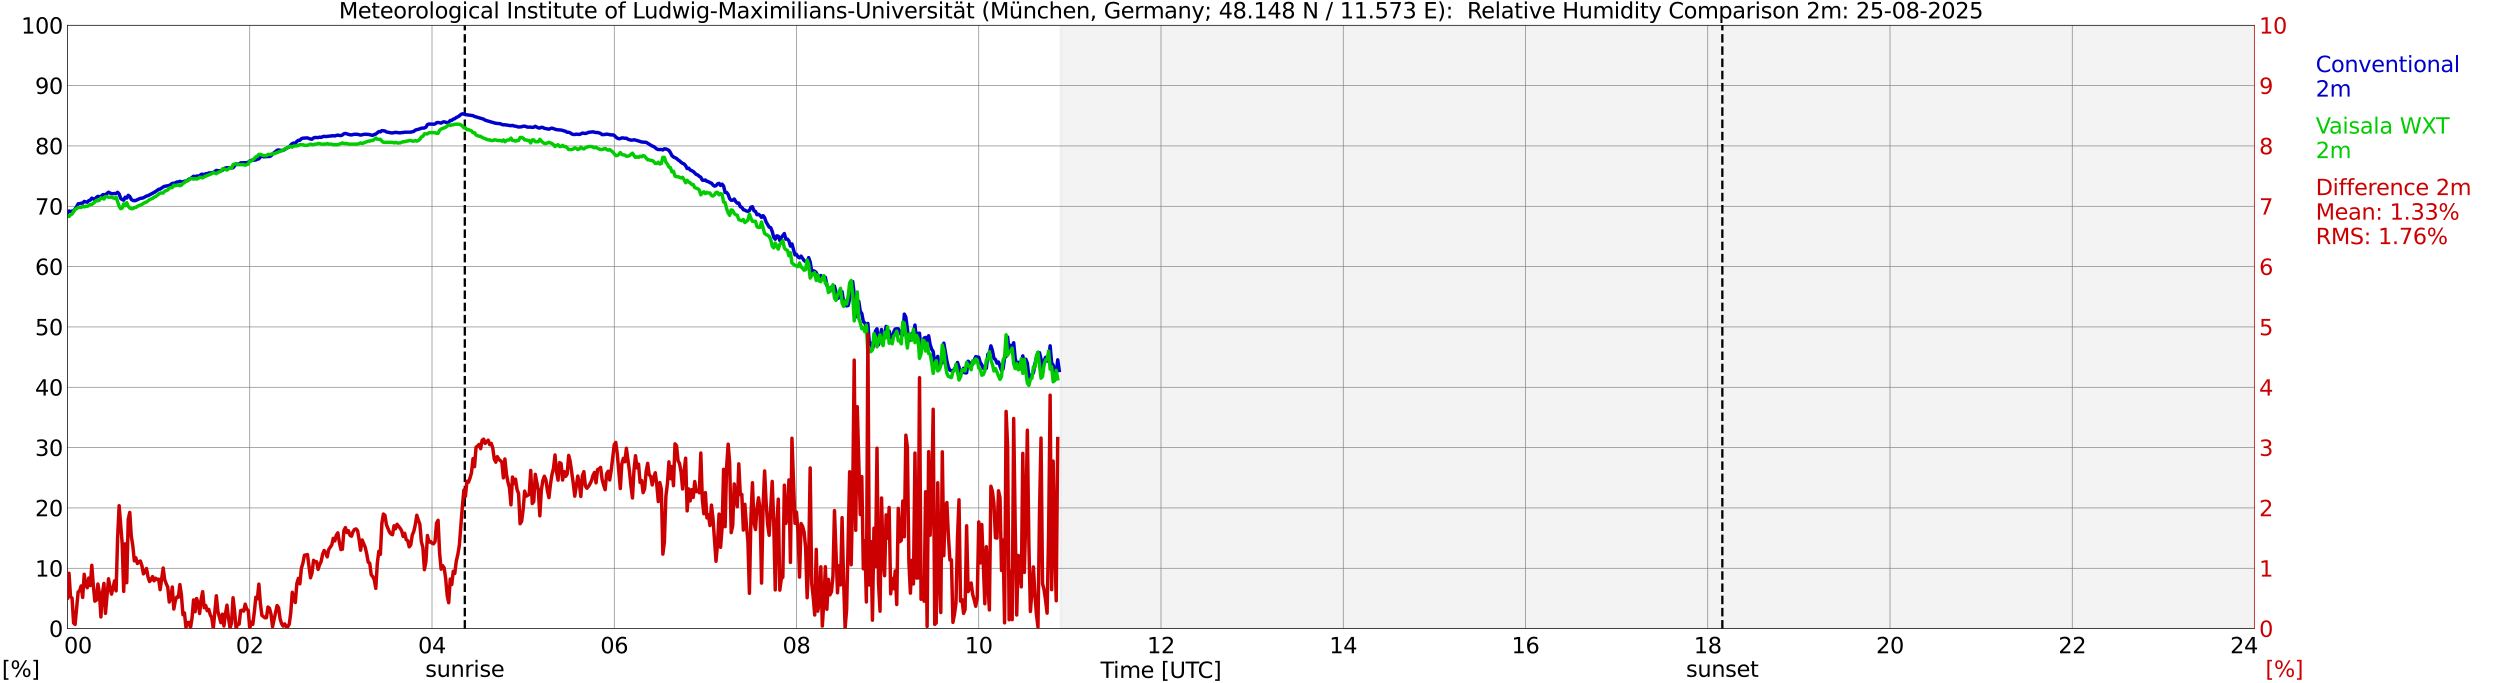 <?xml version="1.0" encoding="utf-8" standalone="no"?>
<!DOCTYPE svg PUBLIC "-//W3C//DTD SVG 1.1//EN"
  "http://www.w3.org/Graphics/SVG/1.1/DTD/svg11.dtd">
<svg xmlns:xlink="http://www.w3.org/1999/xlink" width="1085.4pt" height="296.64pt" viewBox="0 0 1085.4 296.64" xmlns="http://www.w3.org/2000/svg" version="1.1">
 <defs>
  <style type="text/css">*{stroke-linejoin: round; stroke-linecap: butt}</style>
 </defs>
 <g id="figure_1">
  <g id="patch_1">
   <path d="M 0 296.64 
L 1085.4 296.64 
L 1085.4 0 
L 0 0 
z
" style="fill: #ffffff"/>
  </g>
  <g id="axes_1">
   <g id="patch_2">
    <path d="M 29.306 272.909 
L 978.814 272.909 
L 978.814 10.976 
L 29.306 10.976 
z
" style="fill: #ffffff"/>
   </g>
   <g id="patch_3">
    <path d="M 460.541 272.909 
L 978.814 272.909 
L 978.814 10.976 
L 460.541 10.976 
z
" clip-path="url(#paaedb6899d)" style="fill: #d3d3d3; opacity: 0.25; stroke: #d3d3d3; stroke-linejoin: miter"/>
   </g>
   <g id="matplotlib.axis_1">
    <g id="xtick_1">
     <g id="line2d_1">
      <path d="M 29.306 272.909 
L 29.306 10.976 
" clip-path="url(#paaedb6899d)" style="fill: none; stroke: #808080; stroke-width: 0.3; stroke-linecap: square"/>
     </g>
     <g id="line2d_2"/>
     <g id="text_1">
      <!--    00 -->
      <g transform="translate(18.733 283.627) scale(0.095 -0.095)">
       <defs>
        <path id="DejaVuSans-20" transform="scale(0.016)"/>
        <path id="DejaVuSans-30" d="M 2034 4250 
Q 1547 4250 1301 3770 
Q 1056 3291 1056 2328 
Q 1056 1369 1301 889 
Q 1547 409 2034 409 
Q 2525 409 2770 889 
Q 3016 1369 3016 2328 
Q 3016 3291 2770 3770 
Q 2525 4250 2034 4250 
z
M 2034 4750 
Q 2819 4750 3233 4129 
Q 3647 3509 3647 2328 
Q 3647 1150 3233 529 
Q 2819 -91 2034 -91 
Q 1250 -91 836 529 
Q 422 1150 422 2328 
Q 422 3509 836 4129 
Q 1250 4750 2034 4750 
z
" transform="scale(0.016)"/>
       </defs>
       <use xlink:href="#DejaVuSans-20"/>
       <use xlink:href="#DejaVuSans-20" transform="translate(31.787 0)"/>
       <use xlink:href="#DejaVuSans-20" transform="translate(63.574 0)"/>
       <use xlink:href="#DejaVuSans-30" transform="translate(95.361 0)"/>
       <use xlink:href="#DejaVuSans-30" transform="translate(158.984 0)"/>
      </g>
     </g>
    </g>
    <g id="xtick_2">
     <g id="line2d_3">
      <path d="M 108.431 272.909 
L 108.431 10.976 
" clip-path="url(#paaedb6899d)" style="fill: none; stroke: #808080; stroke-width: 0.3; stroke-linecap: square"/>
     </g>
     <g id="line2d_4"/>
     <g id="text_2">
      <!-- 02 -->
      <g transform="translate(102.387 283.627) scale(0.095 -0.095)">
       <defs>
        <path id="DejaVuSans-32" d="M 1228 531 
L 3431 531 
L 3431 0 
L 469 0 
L 469 531 
Q 828 903 1448 1529 
Q 2069 2156 2228 2338 
Q 2531 2678 2651 2914 
Q 2772 3150 2772 3378 
Q 2772 3750 2511 3984 
Q 2250 4219 1831 4219 
Q 1534 4219 1204 4116 
Q 875 4013 500 3803 
L 500 4441 
Q 881 4594 1212 4672 
Q 1544 4750 1819 4750 
Q 2544 4750 2975 4387 
Q 3406 4025 3406 3419 
Q 3406 3131 3298 2873 
Q 3191 2616 2906 2266 
Q 2828 2175 2409 1742 
Q 1991 1309 1228 531 
z
" transform="scale(0.016)"/>
       </defs>
       <use xlink:href="#DejaVuSans-30"/>
       <use xlink:href="#DejaVuSans-32" transform="translate(63.623 0)"/>
      </g>
     </g>
    </g>
    <g id="xtick_3">
     <g id="line2d_5">
      <path d="M 187.557 272.909 
L 187.557 10.976 
" clip-path="url(#paaedb6899d)" style="fill: none; stroke: #808080; stroke-width: 0.3; stroke-linecap: square"/>
     </g>
     <g id="line2d_6"/>
     <g id="text_3">
      <!-- 04 -->
      <g transform="translate(181.513 283.627) scale(0.095 -0.095)">
       <defs>
        <path id="DejaVuSans-34" d="M 2419 4116 
L 825 1625 
L 2419 1625 
L 2419 4116 
z
M 2253 4666 
L 3047 4666 
L 3047 1625 
L 3713 1625 
L 3713 1100 
L 3047 1100 
L 3047 0 
L 2419 0 
L 2419 1100 
L 313 1100 
L 313 1709 
L 2253 4666 
z
" transform="scale(0.016)"/>
       </defs>
       <use xlink:href="#DejaVuSans-30"/>
       <use xlink:href="#DejaVuSans-34" transform="translate(63.623 0)"/>
      </g>
     </g>
    </g>
    <g id="xtick_4">
     <g id="line2d_7">
      <path d="M 266.683 272.909 
L 266.683 10.976 
" clip-path="url(#paaedb6899d)" style="fill: none; stroke: #808080; stroke-width: 0.3; stroke-linecap: square"/>
     </g>
     <g id="line2d_8"/>
     <g id="text_4">
      <!-- 06 -->
      <g transform="translate(260.638 283.627) scale(0.095 -0.095)">
       <defs>
        <path id="DejaVuSans-36" d="M 2113 2584 
Q 1688 2584 1439 2293 
Q 1191 2003 1191 1497 
Q 1191 994 1439 701 
Q 1688 409 2113 409 
Q 2538 409 2786 701 
Q 3034 994 3034 1497 
Q 3034 2003 2786 2293 
Q 2538 2584 2113 2584 
z
M 3366 4563 
L 3366 3988 
Q 3128 4100 2886 4159 
Q 2644 4219 2406 4219 
Q 1781 4219 1451 3797 
Q 1122 3375 1075 2522 
Q 1259 2794 1537 2939 
Q 1816 3084 2150 3084 
Q 2853 3084 3261 2657 
Q 3669 2231 3669 1497 
Q 3669 778 3244 343 
Q 2819 -91 2113 -91 
Q 1303 -91 875 529 
Q 447 1150 447 2328 
Q 447 3434 972 4092 
Q 1497 4750 2381 4750 
Q 2619 4750 2861 4703 
Q 3103 4656 3366 4563 
z
" transform="scale(0.016)"/>
       </defs>
       <use xlink:href="#DejaVuSans-30"/>
       <use xlink:href="#DejaVuSans-36" transform="translate(63.623 0)"/>
      </g>
     </g>
    </g>
    <g id="xtick_5">
     <g id="line2d_9">
      <path d="M 345.808 272.909 
L 345.808 10.976 
" clip-path="url(#paaedb6899d)" style="fill: none; stroke: #808080; stroke-width: 0.3; stroke-linecap: square"/>
     </g>
     <g id="line2d_10"/>
     <g id="text_5">
      <!-- 08 -->
      <g transform="translate(339.764 283.627) scale(0.095 -0.095)">
       <defs>
        <path id="DejaVuSans-38" d="M 2034 2216 
Q 1584 2216 1326 1975 
Q 1069 1734 1069 1313 
Q 1069 891 1326 650 
Q 1584 409 2034 409 
Q 2484 409 2743 651 
Q 3003 894 3003 1313 
Q 3003 1734 2745 1975 
Q 2488 2216 2034 2216 
z
M 1403 2484 
Q 997 2584 770 2862 
Q 544 3141 544 3541 
Q 544 4100 942 4425 
Q 1341 4750 2034 4750 
Q 2731 4750 3128 4425 
Q 3525 4100 3525 3541 
Q 3525 3141 3298 2862 
Q 3072 2584 2669 2484 
Q 3125 2378 3379 2068 
Q 3634 1759 3634 1313 
Q 3634 634 3220 271 
Q 2806 -91 2034 -91 
Q 1263 -91 848 271 
Q 434 634 434 1313 
Q 434 1759 690 2068 
Q 947 2378 1403 2484 
z
M 1172 3481 
Q 1172 3119 1398 2916 
Q 1625 2713 2034 2713 
Q 2441 2713 2670 2916 
Q 2900 3119 2900 3481 
Q 2900 3844 2670 4047 
Q 2441 4250 2034 4250 
Q 1625 4250 1398 4047 
Q 1172 3844 1172 3481 
z
" transform="scale(0.016)"/>
       </defs>
       <use xlink:href="#DejaVuSans-30"/>
       <use xlink:href="#DejaVuSans-38" transform="translate(63.623 0)"/>
      </g>
     </g>
    </g>
    <g id="xtick_6">
     <g id="line2d_11">
      <path d="M 424.934 272.909 
L 424.934 10.976 
" clip-path="url(#paaedb6899d)" style="fill: none; stroke: #808080; stroke-width: 0.3; stroke-linecap: square"/>
     </g>
     <g id="line2d_12"/>
     <g id="text_6">
      <!-- 10 -->
      <g transform="translate(418.89 283.627) scale(0.095 -0.095)">
       <defs>
        <path id="DejaVuSans-31" d="M 794 531 
L 1825 531 
L 1825 4091 
L 703 3866 
L 703 4441 
L 1819 4666 
L 2450 4666 
L 2450 531 
L 3481 531 
L 3481 0 
L 794 0 
L 794 531 
z
" transform="scale(0.016)"/>
       </defs>
       <use xlink:href="#DejaVuSans-31"/>
       <use xlink:href="#DejaVuSans-30" transform="translate(63.623 0)"/>
      </g>
     </g>
    </g>
    <g id="xtick_7">
     <g id="line2d_13">
      <path d="M 504.06 272.909 
L 504.06 10.976 
" clip-path="url(#paaedb6899d)" style="fill: none; stroke: #808080; stroke-width: 0.3; stroke-linecap: square"/>
     </g>
     <g id="line2d_14"/>
     <g id="text_7">
      <!-- 12 -->
      <g transform="translate(498.015 283.627) scale(0.095 -0.095)">
       <use xlink:href="#DejaVuSans-31"/>
       <use xlink:href="#DejaVuSans-32" transform="translate(63.623 0)"/>
      </g>
     </g>
    </g>
    <g id="xtick_8">
     <g id="line2d_15">
      <path d="M 583.185 272.909 
L 583.185 10.976 
" clip-path="url(#paaedb6899d)" style="fill: none; stroke: #808080; stroke-width: 0.3; stroke-linecap: square"/>
     </g>
     <g id="line2d_16"/>
     <g id="text_8">
      <!-- 14 -->
      <g transform="translate(577.141 283.627) scale(0.095 -0.095)">
       <use xlink:href="#DejaVuSans-31"/>
       <use xlink:href="#DejaVuSans-34" transform="translate(63.623 0)"/>
      </g>
     </g>
    </g>
    <g id="xtick_9">
     <g id="line2d_17">
      <path d="M 662.311 272.909 
L 662.311 10.976 
" clip-path="url(#paaedb6899d)" style="fill: none; stroke: #808080; stroke-width: 0.3; stroke-linecap: square"/>
     </g>
     <g id="line2d_18"/>
     <g id="text_9">
      <!-- 16 -->
      <g transform="translate(656.267 283.627) scale(0.095 -0.095)">
       <use xlink:href="#DejaVuSans-31"/>
       <use xlink:href="#DejaVuSans-36" transform="translate(63.623 0)"/>
      </g>
     </g>
    </g>
    <g id="xtick_10">
     <g id="line2d_19">
      <path d="M 741.437 272.909 
L 741.437 10.976 
" clip-path="url(#paaedb6899d)" style="fill: none; stroke: #808080; stroke-width: 0.3; stroke-linecap: square"/>
     </g>
     <g id="line2d_20"/>
     <g id="text_10">
      <!-- 18 -->
      <g transform="translate(735.392 283.627) scale(0.095 -0.095)">
       <use xlink:href="#DejaVuSans-31"/>
       <use xlink:href="#DejaVuSans-38" transform="translate(63.623 0)"/>
      </g>
     </g>
    </g>
    <g id="xtick_11">
     <g id="line2d_21">
      <path d="M 820.562 272.909 
L 820.562 10.976 
" clip-path="url(#paaedb6899d)" style="fill: none; stroke: #808080; stroke-width: 0.3; stroke-linecap: square"/>
     </g>
     <g id="line2d_22"/>
     <g id="text_11">
      <!-- 20 -->
      <g transform="translate(814.518 283.627) scale(0.095 -0.095)">
       <use xlink:href="#DejaVuSans-32"/>
       <use xlink:href="#DejaVuSans-30" transform="translate(63.623 0)"/>
      </g>
     </g>
    </g>
    <g id="xtick_12">
     <g id="line2d_23">
      <path d="M 899.688 272.909 
L 899.688 10.976 
" clip-path="url(#paaedb6899d)" style="fill: none; stroke: #808080; stroke-width: 0.3; stroke-linecap: square"/>
     </g>
     <g id="line2d_24"/>
     <g id="text_12">
      <!-- 22 -->
      <g transform="translate(893.644 283.627) scale(0.095 -0.095)">
       <use xlink:href="#DejaVuSans-32"/>
       <use xlink:href="#DejaVuSans-32" transform="translate(63.623 0)"/>
      </g>
     </g>
    </g>
    <g id="xtick_13">
     <g id="line2d_25">
      <path d="M 978.814 272.909 
L 978.814 10.976 
" clip-path="url(#paaedb6899d)" style="fill: none; stroke: #808080; stroke-width: 0.3; stroke-linecap: square"/>
     </g>
     <g id="line2d_26"/>
     <g id="text_13">
      <!-- 24    -->
      <g transform="translate(968.241 283.627) scale(0.095 -0.095)">
       <use xlink:href="#DejaVuSans-32"/>
       <use xlink:href="#DejaVuSans-34" transform="translate(63.623 0)"/>
       <use xlink:href="#DejaVuSans-20" transform="translate(127.246 0)"/>
       <use xlink:href="#DejaVuSans-20" transform="translate(159.033 0)"/>
       <use xlink:href="#DejaVuSans-20" transform="translate(190.82 0)"/>
      </g>
     </g>
    </g>
    <g id="text_14">
     <!-- Time [UTC] -->
     <g transform="translate(477.806 294.322) scale(0.095 -0.095)">
      <defs>
       <path id="DejaVuSans-54" d="M -19 4666 
L 3928 4666 
L 3928 4134 
L 2272 4134 
L 2272 0 
L 1638 0 
L 1638 4134 
L -19 4134 
L -19 4666 
z
" transform="scale(0.016)"/>
       <path id="DejaVuSans-69" d="M 603 3500 
L 1178 3500 
L 1178 0 
L 603 0 
L 603 3500 
z
M 603 4863 
L 1178 4863 
L 1178 4134 
L 603 4134 
L 603 4863 
z
" transform="scale(0.016)"/>
       <path id="DejaVuSans-6d" d="M 3328 2828 
Q 3544 3216 3844 3400 
Q 4144 3584 4550 3584 
Q 5097 3584 5394 3201 
Q 5691 2819 5691 2113 
L 5691 0 
L 5113 0 
L 5113 2094 
Q 5113 2597 4934 2840 
Q 4756 3084 4391 3084 
Q 3944 3084 3684 2787 
Q 3425 2491 3425 1978 
L 3425 0 
L 2847 0 
L 2847 2094 
Q 2847 2600 2669 2842 
Q 2491 3084 2119 3084 
Q 1678 3084 1418 2786 
Q 1159 2488 1159 1978 
L 1159 0 
L 581 0 
L 581 3500 
L 1159 3500 
L 1159 2956 
Q 1356 3278 1631 3431 
Q 1906 3584 2284 3584 
Q 2666 3584 2933 3390 
Q 3200 3197 3328 2828 
z
" transform="scale(0.016)"/>
       <path id="DejaVuSans-65" d="M 3597 1894 
L 3597 1613 
L 953 1613 
Q 991 1019 1311 708 
Q 1631 397 2203 397 
Q 2534 397 2845 478 
Q 3156 559 3463 722 
L 3463 178 
Q 3153 47 2828 -22 
Q 2503 -91 2169 -91 
Q 1331 -91 842 396 
Q 353 884 353 1716 
Q 353 2575 817 3079 
Q 1281 3584 2069 3584 
Q 2775 3584 3186 3129 
Q 3597 2675 3597 1894 
z
M 3022 2063 
Q 3016 2534 2758 2815 
Q 2500 3097 2075 3097 
Q 1594 3097 1305 2825 
Q 1016 2553 972 2059 
L 3022 2063 
z
" transform="scale(0.016)"/>
       <path id="DejaVuSans-5b" d="M 550 4863 
L 1875 4863 
L 1875 4416 
L 1125 4416 
L 1125 -397 
L 1875 -397 
L 1875 -844 
L 550 -844 
L 550 4863 
z
" transform="scale(0.016)"/>
       <path id="DejaVuSans-55" d="M 556 4666 
L 1191 4666 
L 1191 1831 
Q 1191 1081 1462 751 
Q 1734 422 2344 422 
Q 2950 422 3222 751 
Q 3494 1081 3494 1831 
L 3494 4666 
L 4128 4666 
L 4128 1753 
Q 4128 841 3676 375 
Q 3225 -91 2344 -91 
Q 1459 -91 1007 375 
Q 556 841 556 1753 
L 556 4666 
z
" transform="scale(0.016)"/>
       <path id="DejaVuSans-43" d="M 4122 4306 
L 4122 3641 
Q 3803 3938 3442 4084 
Q 3081 4231 2675 4231 
Q 1875 4231 1450 3742 
Q 1025 3253 1025 2328 
Q 1025 1406 1450 917 
Q 1875 428 2675 428 
Q 3081 428 3442 575 
Q 3803 722 4122 1019 
L 4122 359 
Q 3791 134 3420 21 
Q 3050 -91 2638 -91 
Q 1578 -91 968 557 
Q 359 1206 359 2328 
Q 359 3453 968 4101 
Q 1578 4750 2638 4750 
Q 3056 4750 3426 4639 
Q 3797 4528 4122 4306 
z
" transform="scale(0.016)"/>
       <path id="DejaVuSans-5d" d="M 1947 4863 
L 1947 -844 
L 622 -844 
L 622 -397 
L 1369 -397 
L 1369 4416 
L 622 4416 
L 622 4863 
L 1947 4863 
z
" transform="scale(0.016)"/>
      </defs>
      <use xlink:href="#DejaVuSans-54"/>
      <use xlink:href="#DejaVuSans-69" transform="translate(57.959 0)"/>
      <use xlink:href="#DejaVuSans-6d" transform="translate(85.742 0)"/>
      <use xlink:href="#DejaVuSans-65" transform="translate(183.154 0)"/>
      <use xlink:href="#DejaVuSans-20" transform="translate(244.678 0)"/>
      <use xlink:href="#DejaVuSans-5b" transform="translate(276.465 0)"/>
      <use xlink:href="#DejaVuSans-55" transform="translate(315.479 0)"/>
      <use xlink:href="#DejaVuSans-54" transform="translate(388.672 0)"/>
      <use xlink:href="#DejaVuSans-43" transform="translate(443.881 0)"/>
      <use xlink:href="#DejaVuSans-5d" transform="translate(513.705 0)"/>
     </g>
    </g>
   </g>
   <g id="matplotlib.axis_2">
    <g id="ytick_1">
     <g id="line2d_27">
      <path d="M 29.306 272.909 
L 978.814 272.909 
" clip-path="url(#paaedb6899d)" style="fill: none; stroke: #808080; stroke-width: 0.3; stroke-linecap: square"/>
     </g>
     <g id="line2d_28"/>
     <g id="text_15">
      <!-- 0 -->
      <g transform="translate(21.261 276.518) scale(0.095 -0.095)">
       <use xlink:href="#DejaVuSans-30"/>
      </g>
     </g>
    </g>
    <g id="ytick_2">
     <g id="line2d_29">
      <path d="M 29.306 246.715 
L 978.814 246.715 
" clip-path="url(#paaedb6899d)" style="fill: none; stroke: #808080; stroke-width: 0.3; stroke-linecap: square"/>
     </g>
     <g id="line2d_30"/>
     <g id="text_16">
      <!-- 10 -->
      <g transform="translate(15.217 250.325) scale(0.095 -0.095)">
       <use xlink:href="#DejaVuSans-31"/>
       <use xlink:href="#DejaVuSans-30" transform="translate(63.623 0)"/>
      </g>
     </g>
    </g>
    <g id="ytick_3">
     <g id="line2d_31">
      <path d="M 29.306 220.522 
L 978.814 220.522 
" clip-path="url(#paaedb6899d)" style="fill: none; stroke: #808080; stroke-width: 0.3; stroke-linecap: square"/>
     </g>
     <g id="line2d_32"/>
     <g id="text_17">
      <!-- 20 -->
      <g transform="translate(15.217 224.131) scale(0.095 -0.095)">
       <use xlink:href="#DejaVuSans-32"/>
       <use xlink:href="#DejaVuSans-30" transform="translate(63.623 0)"/>
      </g>
     </g>
    </g>
    <g id="ytick_4">
     <g id="line2d_33">
      <path d="M 29.306 194.329 
L 978.814 194.329 
" clip-path="url(#paaedb6899d)" style="fill: none; stroke: #808080; stroke-width: 0.3; stroke-linecap: square"/>
     </g>
     <g id="line2d_34"/>
     <g id="text_18">
      <!-- 30 -->
      <g transform="translate(15.217 197.938) scale(0.095 -0.095)">
       <defs>
        <path id="DejaVuSans-33" d="M 2597 2516 
Q 3050 2419 3304 2112 
Q 3559 1806 3559 1356 
Q 3559 666 3084 287 
Q 2609 -91 1734 -91 
Q 1441 -91 1130 -33 
Q 819 25 488 141 
L 488 750 
Q 750 597 1062 519 
Q 1375 441 1716 441 
Q 2309 441 2620 675 
Q 2931 909 2931 1356 
Q 2931 1769 2642 2001 
Q 2353 2234 1838 2234 
L 1294 2234 
L 1294 2753 
L 1863 2753 
Q 2328 2753 2575 2939 
Q 2822 3125 2822 3475 
Q 2822 3834 2567 4026 
Q 2313 4219 1838 4219 
Q 1578 4219 1281 4162 
Q 984 4106 628 3988 
L 628 4550 
Q 988 4650 1302 4700 
Q 1616 4750 1894 4750 
Q 2613 4750 3031 4423 
Q 3450 4097 3450 3541 
Q 3450 3153 3228 2886 
Q 3006 2619 2597 2516 
z
" transform="scale(0.016)"/>
       </defs>
       <use xlink:href="#DejaVuSans-33"/>
       <use xlink:href="#DejaVuSans-30" transform="translate(63.623 0)"/>
      </g>
     </g>
    </g>
    <g id="ytick_5">
     <g id="line2d_35">
      <path d="M 29.306 168.136 
L 978.814 168.136 
" clip-path="url(#paaedb6899d)" style="fill: none; stroke: #808080; stroke-width: 0.3; stroke-linecap: square"/>
     </g>
     <g id="line2d_36"/>
     <g id="text_19">
      <!-- 40 -->
      <g transform="translate(15.217 171.745) scale(0.095 -0.095)">
       <use xlink:href="#DejaVuSans-34"/>
       <use xlink:href="#DejaVuSans-30" transform="translate(63.623 0)"/>
      </g>
     </g>
    </g>
    <g id="ytick_6">
     <g id="line2d_37">
      <path d="M 29.306 141.942 
L 978.814 141.942 
" clip-path="url(#paaedb6899d)" style="fill: none; stroke: #808080; stroke-width: 0.3; stroke-linecap: square"/>
     </g>
     <g id="line2d_38"/>
     <g id="text_20">
      <!-- 50 -->
      <g transform="translate(15.217 145.551) scale(0.095 -0.095)">
       <defs>
        <path id="DejaVuSans-35" d="M 691 4666 
L 3169 4666 
L 3169 4134 
L 1269 4134 
L 1269 2991 
Q 1406 3038 1543 3061 
Q 1681 3084 1819 3084 
Q 2600 3084 3056 2656 
Q 3513 2228 3513 1497 
Q 3513 744 3044 326 
Q 2575 -91 1722 -91 
Q 1428 -91 1123 -41 
Q 819 9 494 109 
L 494 744 
Q 775 591 1075 516 
Q 1375 441 1709 441 
Q 2250 441 2565 725 
Q 2881 1009 2881 1497 
Q 2881 1984 2565 2268 
Q 2250 2553 1709 2553 
Q 1456 2553 1204 2497 
Q 953 2441 691 2322 
L 691 4666 
z
" transform="scale(0.016)"/>
       </defs>
       <use xlink:href="#DejaVuSans-35"/>
       <use xlink:href="#DejaVuSans-30" transform="translate(63.623 0)"/>
      </g>
     </g>
    </g>
    <g id="ytick_7">
     <g id="line2d_39">
      <path d="M 29.306 115.749 
L 978.814 115.749 
" clip-path="url(#paaedb6899d)" style="fill: none; stroke: #808080; stroke-width: 0.3; stroke-linecap: square"/>
     </g>
     <g id="line2d_40"/>
     <g id="text_21">
      <!-- 60 -->
      <g transform="translate(15.217 119.358) scale(0.095 -0.095)">
       <use xlink:href="#DejaVuSans-36"/>
       <use xlink:href="#DejaVuSans-30" transform="translate(63.623 0)"/>
      </g>
     </g>
    </g>
    <g id="ytick_8">
     <g id="line2d_41">
      <path d="M 29.306 89.556 
L 978.814 89.556 
" clip-path="url(#paaedb6899d)" style="fill: none; stroke: #808080; stroke-width: 0.3; stroke-linecap: square"/>
     </g>
     <g id="line2d_42"/>
     <g id="text_22">
      <!-- 70 -->
      <g transform="translate(15.217 93.165) scale(0.095 -0.095)">
       <defs>
        <path id="DejaVuSans-37" d="M 525 4666 
L 3525 4666 
L 3525 4397 
L 1831 0 
L 1172 0 
L 2766 4134 
L 525 4134 
L 525 4666 
z
" transform="scale(0.016)"/>
       </defs>
       <use xlink:href="#DejaVuSans-37"/>
       <use xlink:href="#DejaVuSans-30" transform="translate(63.623 0)"/>
      </g>
     </g>
    </g>
    <g id="ytick_9">
     <g id="line2d_43">
      <path d="M 29.306 63.362 
L 978.814 63.362 
" clip-path="url(#paaedb6899d)" style="fill: none; stroke: #808080; stroke-width: 0.3; stroke-linecap: square"/>
     </g>
     <g id="line2d_44"/>
     <g id="text_23">
      <!-- 80 -->
      <g transform="translate(15.217 66.972) scale(0.095 -0.095)">
       <use xlink:href="#DejaVuSans-38"/>
       <use xlink:href="#DejaVuSans-30" transform="translate(63.623 0)"/>
      </g>
     </g>
    </g>
    <g id="ytick_10">
     <g id="line2d_45">
      <path d="M 29.306 37.169 
L 978.814 37.169 
" clip-path="url(#paaedb6899d)" style="fill: none; stroke: #808080; stroke-width: 0.3; stroke-linecap: square"/>
     </g>
     <g id="line2d_46"/>
     <g id="text_24">
      <!-- 90 -->
      <g transform="translate(15.217 40.778) scale(0.095 -0.095)">
       <defs>
        <path id="DejaVuSans-39" d="M 703 97 
L 703 672 
Q 941 559 1184 500 
Q 1428 441 1663 441 
Q 2288 441 2617 861 
Q 2947 1281 2994 2138 
Q 2813 1869 2534 1725 
Q 2256 1581 1919 1581 
Q 1219 1581 811 2004 
Q 403 2428 403 3163 
Q 403 3881 828 4315 
Q 1253 4750 1959 4750 
Q 2769 4750 3195 4129 
Q 3622 3509 3622 2328 
Q 3622 1225 3098 567 
Q 2575 -91 1691 -91 
Q 1453 -91 1209 -44 
Q 966 3 703 97 
z
M 1959 2075 
Q 2384 2075 2632 2365 
Q 2881 2656 2881 3163 
Q 2881 3666 2632 3958 
Q 2384 4250 1959 4250 
Q 1534 4250 1286 3958 
Q 1038 3666 1038 3163 
Q 1038 2656 1286 2365 
Q 1534 2075 1959 2075 
z
" transform="scale(0.016)"/>
       </defs>
       <use xlink:href="#DejaVuSans-39"/>
       <use xlink:href="#DejaVuSans-30" transform="translate(63.623 0)"/>
      </g>
     </g>
    </g>
    <g id="ytick_11">
     <g id="line2d_47">
      <path d="M 29.306 10.976 
L 978.814 10.976 
" clip-path="url(#paaedb6899d)" style="fill: none; stroke: #808080; stroke-width: 0.3; stroke-linecap: square"/>
     </g>
     <g id="line2d_48"/>
     <g id="text_25">
      <!-- 100 -->
      <g transform="translate(9.173 14.585) scale(0.095 -0.095)">
       <use xlink:href="#DejaVuSans-31"/>
       <use xlink:href="#DejaVuSans-30" transform="translate(63.623 0)"/>
       <use xlink:href="#DejaVuSans-30" transform="translate(127.246 0)"/>
      </g>
     </g>
    </g>
   </g>
   <g id="line2d_49">
    <path d="M 201.8 272.909 
L 201.8 10.976 
" clip-path="url(#paaedb6899d)" style="fill: none; stroke-dasharray: 3.7,1.6; stroke-dashoffset: 0; stroke: #000000"/>
   </g>
   <g id="line2d_50">
    <path d="M 747.767 272.909 
L 747.767 10.976 
" clip-path="url(#paaedb6899d)" style="fill: none; stroke-dasharray: 3.7,1.6; stroke-dashoffset: 0; stroke: #000000"/>
   </g>
   <g id="line2d_51">
    <path d="M 29.306 92.424 
L 29.965 91.607 
L 30.625 91.845 
L 31.284 91.638 
L 31.943 91.669 
L 33.262 89.773 
L 33.921 88.492 
L 34.581 88.427 
L 35.24 88.228 
L 35.9 88.204 
L 36.559 87.46 
L 37.878 87.782 
L 38.537 87.099 
L 39.197 86.902 
L 39.856 86.022 
L 40.515 86.373 
L 41.175 86.53 
L 41.834 85.7 
L 42.493 85.265 
L 43.153 85.396 
L 43.812 85.383 
L 44.472 84.623 
L 45.131 84.451 
L 45.79 84.705 
L 46.45 83.984 
L 47.109 83.463 
L 48.428 84.131 
L 50.406 83.99 
L 51.065 83.5 
L 51.725 84.22 
L 52.384 86.119 
L 53.043 86.643 
L 53.703 86.894 
L 54.362 85.614 
L 55.022 85.991 
L 55.681 84.809 
L 56.34 85.297 
L 57 86.585 
L 57.659 87.004 
L 58.319 87.138 
L 58.978 87.007 
L 60.956 86.098 
L 61.615 86.04 
L 62.275 85.87 
L 63.594 85.113 
L 64.253 84.951 
L 66.89 83.552 
L 68.209 82.706 
L 68.869 82.172 
L 69.528 82.104 
L 70.847 81.163 
L 71.506 80.88 
L 73.484 80.545 
L 74.803 79.631 
L 76.122 79.44 
L 76.781 79.01 
L 77.441 79.026 
L 78.1 78.738 
L 78.759 78.926 
L 79.419 78.997 
L 80.078 78.659 
L 80.737 78.604 
L 81.397 78.292 
L 82.056 77.761 
L 82.716 77.549 
L 84.034 76.524 
L 84.694 76.776 
L 85.353 76.462 
L 86.672 76.328 
L 87.331 75.71 
L 87.991 75.642 
L 88.65 75.817 
L 89.309 75.456 
L 89.969 75.422 
L 90.628 75.1 
L 91.288 75.076 
L 92.606 74.898 
L 93.925 73.986 
L 94.584 74.133 
L 95.903 74.109 
L 96.563 73.942 
L 97.222 73.203 
L 97.881 72.936 
L 98.541 72.821 
L 100.519 72.818 
L 101.178 72.821 
L 102.497 71.205 
L 103.816 71.291 
L 104.475 70.702 
L 107.113 70.636 
L 107.772 70.432 
L 108.431 69.903 
L 109.091 69.63 
L 111.069 69.439 
L 111.728 69.106 
L 112.388 68.96 
L 113.047 68.119 
L 113.707 67.865 
L 114.366 68.072 
L 117.003 67.909 
L 117.663 67.655 
L 118.322 66.851 
L 119.641 65.809 
L 120.3 65.243 
L 120.96 65.081 
L 121.619 65.301 
L 122.938 65.303 
L 124.916 64.064 
L 125.575 63.815 
L 126.235 62.938 
L 126.894 62.309 
L 127.553 62.105 
L 128.213 62.231 
L 128.872 61.408 
L 129.532 60.921 
L 130.191 60.895 
L 130.85 60.216 
L 131.51 59.999 
L 132.829 59.902 
L 133.488 59.886 
L 134.807 60.371 
L 135.466 60.421 
L 136.125 59.873 
L 136.785 59.677 
L 138.104 59.745 
L 138.763 59.541 
L 139.422 59.664 
L 140.082 59.342 
L 140.741 59.184 
L 141.4 59.289 
L 144.697 58.92 
L 145.357 59.033 
L 146.016 58.784 
L 146.676 58.682 
L 147.994 58.883 
L 148.654 58.606 
L 149.313 58.058 
L 149.972 57.93 
L 151.951 58.527 
L 152.61 58.566 
L 153.929 58.27 
L 155.247 58.325 
L 156.566 58.65 
L 157.885 58.359 
L 158.544 58.257 
L 160.523 58.43 
L 161.182 58.674 
L 161.841 58.744 
L 162.501 58.367 
L 163.16 58.21 
L 164.479 57.123 
L 165.138 57.257 
L 165.798 56.699 
L 167.116 56.872 
L 167.776 57.283 
L 169.754 57.684 
L 170.413 57.715 
L 171.732 57.456 
L 173.71 57.691 
L 174.37 57.545 
L 175.029 57.529 
L 175.688 57.39 
L 178.326 57.375 
L 179.645 57.05 
L 180.304 56.494 
L 182.282 55.944 
L 182.941 55.659 
L 184.26 55.567 
L 184.92 55.208 
L 185.579 54.082 
L 186.238 53.846 
L 187.557 53.893 
L 188.216 53.92 
L 188.876 53.82 
L 189.535 53.283 
L 190.195 53.16 
L 191.513 53.448 
L 192.173 53.034 
L 192.832 52.869 
L 194.151 53.28 
L 194.81 53.071 
L 195.47 52.306 
L 196.129 52.283 
L 196.788 51.709 
L 197.448 51.539 
L 198.107 50.996 
L 198.767 50.719 
L 199.426 50.318 
L 200.085 49.702 
L 200.745 49.409 
L 201.404 49.485 
L 202.063 49.763 
L 203.382 49.936 
L 205.36 50.218 
L 206.02 50.569 
L 209.976 51.732 
L 210.635 52.18 
L 213.932 53.16 
L 215.251 53.519 
L 216.57 53.652 
L 217.229 53.715 
L 217.889 54.037 
L 218.548 54.2 
L 219.207 54.166 
L 221.845 54.585 
L 222.504 54.425 
L 223.164 54.713 
L 223.823 54.779 
L 225.142 55.143 
L 226.461 55.041 
L 227.12 54.802 
L 227.779 54.774 
L 229.098 55.214 
L 230.417 55.187 
L 231.076 55.313 
L 231.736 55.232 
L 232.395 54.831 
L 233.714 55.528 
L 234.373 55.586 
L 235.033 55.25 
L 235.692 55.355 
L 236.351 55.701 
L 238.329 56.104 
L 238.989 55.782 
L 239.648 55.627 
L 241.626 56.301 
L 242.945 56.416 
L 243.604 56.458 
L 245.583 57.016 
L 246.242 57.437 
L 246.901 57.416 
L 247.561 57.681 
L 248.22 58.15 
L 248.88 58.359 
L 249.539 58.399 
L 250.198 58.244 
L 251.517 58.372 
L 252.176 58.15 
L 252.836 57.775 
L 254.155 57.961 
L 254.814 57.794 
L 255.473 57.453 
L 257.451 57.238 
L 258.77 57.558 
L 259.43 57.508 
L 260.748 57.935 
L 261.408 58.459 
L 262.726 58.38 
L 263.386 58.21 
L 265.364 58.582 
L 266.023 58.548 
L 266.683 58.784 
L 267.342 59.47 
L 268.002 59.973 
L 268.661 60.253 
L 269.32 60.164 
L 269.98 59.873 
L 270.639 59.9 
L 271.298 60.049 
L 271.958 59.986 
L 272.617 60.463 
L 273.936 60.848 
L 274.595 60.835 
L 275.255 60.667 
L 277.233 61.199 
L 278.552 61.647 
L 279.87 61.746 
L 280.53 61.778 
L 283.167 63.412 
L 283.827 63.606 
L 285.145 64.698 
L 285.805 64.921 
L 287.124 64.9 
L 287.783 65.107 
L 288.442 64.596 
L 289.102 64.696 
L 289.761 64.931 
L 290.42 65.29 
L 291.08 66.285 
L 291.739 67.587 
L 292.399 68.161 
L 293.717 68.779 
L 294.377 69.426 
L 295.036 69.822 
L 295.696 70.453 
L 296.355 70.922 
L 297.014 71.178 
L 297.674 71.941 
L 298.333 73.182 
L 298.992 73.015 
L 299.652 73.798 
L 300.971 74.432 
L 302.289 75.752 
L 302.949 75.961 
L 303.608 76.587 
L 304.267 76.957 
L 304.927 78.203 
L 305.586 78.285 
L 306.246 78.151 
L 306.905 78.725 
L 307.564 78.85 
L 308.224 79.317 
L 308.883 79.479 
L 309.543 80.315 
L 310.202 80.799 
L 310.861 80.608 
L 311.521 79.846 
L 312.18 79.607 
L 312.839 80.527 
L 313.499 79.961 
L 314.158 80.807 
L 314.818 83.56 
L 315.477 83.568 
L 316.136 84.43 
L 316.796 86.279 
L 317.455 86.962 
L 318.114 86.918 
L 318.774 86.418 
L 319.433 87.531 
L 320.093 88.194 
L 320.752 88.165 
L 321.411 89.765 
L 322.071 90.014 
L 322.73 91.041 
L 323.39 91.232 
L 324.049 91.596 
L 324.708 91.774 
L 325.368 91.428 
L 326.027 89.946 
L 326.686 89.77 
L 327.346 91.512 
L 328.005 91.803 
L 328.665 93.238 
L 329.324 93.045 
L 329.983 93.55 
L 330.643 94.391 
L 331.302 93.642 
L 331.961 94.498 
L 332.621 96.392 
L 333.94 98.603 
L 334.599 98.818 
L 335.258 100.452 
L 335.918 102.982 
L 336.577 103.855 
L 337.236 102.406 
L 337.896 102.532 
L 338.555 104.389 
L 339.215 103.108 
L 340.533 101.403 
L 341.193 103.849 
L 341.852 103.805 
L 342.512 104.58 
L 343.171 106.851 
L 343.83 105.913 
L 345.149 110.654 
L 345.808 110.432 
L 346.468 111.587 
L 347.127 111.943 
L 347.787 111.189 
L 349.105 113.132 
L 349.765 113.543 
L 350.424 114.206 
L 351.083 111.862 
L 351.743 113.75 
L 352.402 117.711 
L 353.062 117.517 
L 353.721 117.779 
L 354.38 118.334 
L 355.04 120.173 
L 355.699 120.914 
L 356.359 119.615 
L 357.018 120.836 
L 357.677 120.833 
L 358.337 120.398 
L 358.996 123.921 
L 359.655 124.877 
L 360.315 126.381 
L 360.974 124.631 
L 361.634 125.888 
L 362.293 124.246 
L 363.612 129.613 
L 364.271 129.215 
L 364.93 127.075 
L 365.59 126.648 
L 366.249 130.91 
L 366.909 130.65 
L 367.568 132.806 
L 368.227 132.62 
L 368.887 129.631 
L 369.546 124.545 
L 370.206 122.247 
L 370.865 127.667 
L 371.524 137.565 
L 372.184 136.384 
L 372.843 130.805 
L 373.502 135.158 
L 374.162 136.13 
L 374.821 139.608 
L 375.481 140.227 
L 376.14 142.312 
L 376.799 140.426 
L 377.459 149.481 
L 378.118 148.904 
L 378.777 151.532 
L 379.437 149.185 
L 380.096 143.702 
L 380.756 142.754 
L 381.415 149.695 
L 382.734 143.082 
L 383.393 147.063 
L 384.053 146.594 
L 384.712 141.722 
L 385.371 145.863 
L 386.031 143.755 
L 386.69 146.458 
L 387.349 147.097 
L 388.009 144.14 
L 388.668 142.846 
L 389.328 142.731 
L 389.987 142.746 
L 390.646 143.933 
L 391.306 145.447 
L 391.965 145.387 
L 392.624 136.384 
L 393.284 137.736 
L 394.603 147.988 
L 395.262 147.409 
L 395.921 144.74 
L 396.581 144.928 
L 397.24 141.13 
L 397.899 147.807 
L 398.559 144.724 
L 399.218 144.669 
L 399.878 152.456 
L 400.537 149.908 
L 401.196 146.778 
L 401.856 146.479 
L 402.515 148.923 
L 403.175 145.785 
L 403.834 149.675 
L 404.493 151.634 
L 405.153 152.587 
L 405.812 157.737 
L 406.471 156.854 
L 407.131 154.732 
L 407.79 158.255 
L 408.45 158.009 
L 409.109 157.475 
L 409.768 148.993 
L 411.087 156.637 
L 411.746 159.382 
L 412.406 160.705 
L 413.065 160.964 
L 413.725 161.055 
L 415.043 159.29 
L 415.703 157.375 
L 416.362 159.4 
L 417.022 162.494 
L 417.681 161.797 
L 418.34 159.879 
L 419 161.891 
L 419.659 161.86 
L 420.318 156.841 
L 420.978 157.454 
L 421.637 158.559 
L 422.297 158.09 
L 423.615 154.856 
L 424.934 155.123 
L 425.593 157.428 
L 426.253 158.379 
L 426.912 159.924 
L 427.572 159.984 
L 428.231 159.903 
L 428.89 153.808 
L 429.55 153.491 
L 430.209 150.167 
L 430.869 152.228 
L 431.528 155.639 
L 432.187 156.074 
L 432.847 157.658 
L 433.506 157.176 
L 434.825 160.898 
L 435.484 160.199 
L 436.144 155.288 
L 436.803 154.777 
L 437.462 146.327 
L 438.122 152.561 
L 438.781 149.926 
L 439.44 151.498 
L 440.1 148.8 
L 440.759 155.565 
L 441.419 158.51 
L 442.078 157.365 
L 442.737 157.229 
L 443.397 157.635 
L 444.056 154.502 
L 444.716 158.525 
L 445.375 155.979 
L 446.034 157.687 
L 446.694 163.646 
L 447.353 163.989 
L 448.012 162.617 
L 448.672 161.907 
L 449.331 158.043 
L 449.991 155.117 
L 450.65 153.012 
L 451.309 153.122 
L 451.969 155.935 
L 452.628 161.472 
L 453.287 156.749 
L 453.947 155.12 
L 454.606 156.757 
L 455.266 156.59 
L 455.925 150.143 
L 456.584 157.54 
L 457.244 158.507 
L 457.903 161.42 
L 458.563 162.009 
L 459.222 156.218 
L 459.881 160.841 
L 459.881 160.841 
" clip-path="url(#paaedb6899d)" style="fill: none; stroke: #0000cc; stroke-width: 1.5; stroke-linecap: square"/>
   </g>
   <g id="line2d_52">
    <path d="M 29.306 93.747 
L 29.965 94.008 
L 30.625 93.223 
L 31.284 92.961 
L 32.603 90.865 
L 33.262 90.603 
L 33.921 90.079 
L 35.24 90.079 
L 35.9 89.556 
L 36.559 89.818 
L 37.218 89.556 
L 37.878 89.556 
L 38.537 89.294 
L 39.197 88.77 
L 39.856 88.77 
L 41.175 87.722 
L 41.834 86.936 
L 42.493 87.198 
L 43.153 86.936 
L 43.812 85.889 
L 45.131 86.412 
L 45.79 85.365 
L 46.45 85.365 
L 47.109 85.627 
L 48.428 85.627 
L 49.747 86.15 
L 50.406 85.627 
L 51.725 89.556 
L 52.384 90.603 
L 53.043 90.341 
L 53.703 88.508 
L 54.362 89.294 
L 55.022 87.984 
L 55.681 89.556 
L 56.34 90.341 
L 57 90.603 
L 57.659 90.603 
L 58.319 90.079 
L 58.978 90.079 
L 59.637 89.556 
L 61.615 88.77 
L 62.275 88.246 
L 63.594 87.722 
L 64.912 86.674 
L 66.231 86.15 
L 66.89 85.627 
L 67.55 85.365 
L 69.528 83.793 
L 70.847 83.793 
L 71.506 83.007 
L 72.825 82.483 
L 73.484 81.698 
L 74.144 81.436 
L 74.803 81.436 
L 75.462 80.388 
L 76.122 80.65 
L 76.781 80.388 
L 77.441 80.388 
L 78.1 80.65 
L 78.759 80.388 
L 79.419 79.602 
L 80.078 79.34 
L 80.737 78.554 
L 81.397 78.554 
L 82.716 77.507 
L 83.375 77.507 
L 84.034 77.769 
L 84.694 77.507 
L 85.353 77.769 
L 86.013 77.507 
L 86.672 76.983 
L 87.331 76.983 
L 87.991 77.245 
L 88.65 76.721 
L 91.947 75.411 
L 92.606 74.887 
L 93.925 75.411 
L 94.584 74.887 
L 95.903 74.363 
L 96.563 73.316 
L 97.222 73.316 
L 98.541 73.84 
L 99.86 72.792 
L 100.519 73.054 
L 101.178 71.482 
L 101.838 71.22 
L 102.497 71.22 
L 103.156 71.482 
L 105.794 71.482 
L 106.453 71.744 
L 107.772 71.22 
L 108.431 69.911 
L 109.091 69.911 
L 110.41 68.863 
L 111.069 68.077 
L 111.728 67.815 
L 112.388 67.029 
L 113.047 67.029 
L 114.366 67.553 
L 115.685 67.553 
L 116.344 67.029 
L 117.663 67.029 
L 118.322 66.767 
L 118.982 66.767 
L 122.938 65.196 
L 123.597 64.672 
L 124.916 64.148 
L 125.575 63.624 
L 126.235 63.624 
L 126.894 63.886 
L 127.553 63.362 
L 128.872 63.362 
L 130.191 62.838 
L 131.51 62.838 
L 132.169 63.1 
L 133.488 63.1 
L 134.807 62.577 
L 135.466 62.838 
L 136.125 62.838 
L 136.785 62.577 
L 137.444 62.577 
L 138.104 62.315 
L 138.763 62.315 
L 139.422 62.577 
L 141.4 62.577 
L 142.06 62.315 
L 142.719 62.577 
L 144.038 62.577 
L 144.697 62.838 
L 146.676 62.838 
L 148.654 62.053 
L 149.313 62.315 
L 150.632 62.315 
L 151.291 62.577 
L 155.247 62.577 
L 156.566 62.053 
L 157.226 62.315 
L 159.863 61.267 
L 160.523 61.267 
L 161.182 61.005 
L 161.841 61.005 
L 163.16 59.957 
L 163.819 60.481 
L 165.138 60.481 
L 165.798 61.267 
L 166.457 61.791 
L 170.413 61.791 
L 171.073 62.053 
L 171.732 61.791 
L 172.391 62.053 
L 173.71 62.053 
L 175.029 61.529 
L 175.688 61.529 
L 176.348 61.267 
L 177.007 61.267 
L 177.666 61.005 
L 178.326 61.005 
L 178.985 61.267 
L 179.645 61.267 
L 180.304 61.005 
L 180.963 61.267 
L 181.623 61.005 
L 182.282 60.481 
L 182.941 59.433 
L 183.601 59.171 
L 184.26 58.124 
L 185.579 58.124 
L 186.238 57.6 
L 188.876 57.6 
L 189.535 57.862 
L 190.195 57.862 
L 190.854 56.552 
L 191.513 56.028 
L 193.492 55.242 
L 194.81 54.195 
L 195.47 54.457 
L 196.129 54.195 
L 196.788 54.195 
L 197.448 53.933 
L 199.426 53.933 
L 200.085 54.195 
L 200.745 54.719 
L 201.404 55.504 
L 202.063 55.504 
L 202.723 56.29 
L 203.382 56.29 
L 204.701 56.814 
L 205.36 57.6 
L 206.02 57.6 
L 206.679 58.648 
L 207.998 59.171 
L 208.657 59.171 
L 209.317 59.695 
L 211.954 60.743 
L 212.614 60.743 
L 213.273 61.005 
L 213.932 61.005 
L 214.592 60.743 
L 215.251 60.743 
L 215.91 61.005 
L 217.229 61.005 
L 217.889 61.267 
L 218.548 60.743 
L 219.207 61.529 
L 219.867 61.005 
L 220.526 60.743 
L 221.186 60.743 
L 221.845 59.957 
L 222.504 61.005 
L 223.164 61.005 
L 223.823 61.267 
L 224.482 61.005 
L 225.142 61.005 
L 225.801 59.695 
L 226.461 59.695 
L 227.12 59.957 
L 227.779 60.743 
L 228.439 60.743 
L 229.098 61.005 
L 229.757 61.005 
L 230.417 62.053 
L 231.076 60.743 
L 231.736 60.743 
L 232.395 61.529 
L 233.714 61.529 
L 234.373 60.481 
L 235.033 61.267 
L 236.351 62.315 
L 237.011 62.315 
L 238.329 61.791 
L 239.648 62.315 
L 240.308 62.838 
L 240.967 63.624 
L 241.626 63.1 
L 242.286 62.838 
L 242.945 63.624 
L 243.604 63.624 
L 244.264 63.1 
L 244.923 63.624 
L 245.583 63.624 
L 246.242 64.148 
L 246.901 64.934 
L 248.22 64.934 
L 248.88 64.672 
L 249.539 64.148 
L 250.198 64.41 
L 250.858 64.934 
L 251.517 64.672 
L 252.176 63.886 
L 252.836 64.41 
L 253.495 64.672 
L 254.155 64.148 
L 255.473 63.624 
L 256.792 63.624 
L 258.111 64.148 
L 258.77 63.886 
L 259.43 64.41 
L 260.748 64.934 
L 261.408 64.934 
L 262.726 64.41 
L 263.386 64.934 
L 264.045 65.196 
L 264.705 64.934 
L 266.023 65.982 
L 267.342 67.553 
L 268.002 67.553 
L 268.661 67.029 
L 269.32 66.244 
L 269.98 67.029 
L 270.639 67.291 
L 271.298 67.291 
L 271.958 67.815 
L 272.617 67.815 
L 273.277 67.553 
L 274.595 66.506 
L 275.255 67.553 
L 275.914 68.339 
L 276.573 68.077 
L 277.233 68.339 
L 277.892 67.815 
L 278.552 68.077 
L 279.211 67.553 
L 279.87 67.815 
L 281.189 69.387 
L 281.849 69.387 
L 282.508 69.649 
L 283.167 69.649 
L 283.827 70.173 
L 284.486 70.958 
L 285.145 70.958 
L 285.805 70.434 
L 286.464 71.22 
L 287.124 70.958 
L 287.783 68.339 
L 288.442 68.339 
L 289.102 70.434 
L 289.761 71.22 
L 290.42 72.53 
L 291.08 72.792 
L 291.739 74.625 
L 292.399 74.363 
L 293.058 76.459 
L 293.717 76.721 
L 294.377 76.721 
L 295.696 77.245 
L 296.355 76.983 
L 297.014 78.031 
L 297.674 79.34 
L 298.333 78.292 
L 298.992 79.078 
L 299.652 79.34 
L 300.311 80.126 
L 300.971 80.126 
L 301.63 81.436 
L 302.949 81.96 
L 303.608 82.483 
L 304.267 84.579 
L 304.927 83.793 
L 305.586 83.269 
L 306.246 84.055 
L 306.905 83.531 
L 307.564 83.793 
L 308.224 83.793 
L 308.883 84.841 
L 309.543 85.103 
L 310.202 84.579 
L 310.861 83.531 
L 311.521 83.531 
L 312.18 84.579 
L 312.839 84.055 
L 313.499 84.317 
L 314.158 87.722 
L 314.818 87.984 
L 315.477 90.603 
L 316.136 92.437 
L 316.796 93.485 
L 317.455 91.127 
L 318.114 91.389 
L 318.774 92.699 
L 319.433 93.223 
L 320.093 93.485 
L 320.752 95.318 
L 322.071 95.842 
L 322.73 95.318 
L 323.39 96.628 
L 324.708 95.58 
L 325.368 92.961 
L 326.027 94.794 
L 326.686 96.104 
L 328.005 96.104 
L 328.665 98.461 
L 329.324 98.723 
L 329.983 98.723 
L 330.643 96.366 
L 331.961 101.343 
L 332.621 101.866 
L 333.28 102.128 
L 333.94 102.652 
L 334.599 103.962 
L 335.258 106.843 
L 335.918 107.629 
L 336.577 105.534 
L 337.896 108.153 
L 338.555 106.057 
L 339.874 104.486 
L 340.533 107.629 
L 341.193 108.415 
L 341.852 108.677 
L 342.512 111.034 
L 343.171 109.724 
L 343.83 114.177 
L 345.149 115.225 
L 346.468 115.749 
L 347.127 114.177 
L 347.787 115.749 
L 349.105 117.321 
L 349.765 117.059 
L 350.424 112.868 
L 351.083 114.701 
L 351.743 120.726 
L 352.402 119.678 
L 353.062 118.892 
L 353.721 118.368 
L 354.38 121.773 
L 355.04 119.416 
L 355.699 122.035 
L 356.359 122.297 
L 357.018 120.726 
L 357.677 119.678 
L 358.337 123.083 
L 358.996 123.083 
L 359.655 127.012 
L 360.315 124.917 
L 360.974 126.226 
L 361.634 123.607 
L 362.293 129.369 
L 362.952 130.417 
L 363.612 128.06 
L 364.93 125.179 
L 365.59 131.465 
L 366.249 133.037 
L 366.909 130.679 
L 367.568 131.989 
L 368.227 128.584 
L 368.887 122.821 
L 369.546 121.773 
L 370.206 128.06 
L 370.865 139.323 
L 372.184 126.75 
L 372.843 138.275 
L 373.502 140.109 
L 374.162 142.728 
L 374.821 142.204 
L 375.481 144.038 
L 376.14 141.156 
L 376.799 153.205 
L 377.459 151.372 
L 378.118 152.681 
L 378.777 151.896 
L 379.437 144.824 
L 380.096 146.395 
L 380.756 150.586 
L 381.415 147.705 
L 382.074 145.347 
L 382.734 148.753 
L 383.393 150.062 
L 384.053 144.3 
L 384.712 146.657 
L 385.371 141.942 
L 386.031 149.014 
L 386.69 147.967 
L 387.349 149.276 
L 388.009 145.871 
L 388.668 145.347 
L 389.328 143.776 
L 389.987 147.967 
L 390.646 147.705 
L 391.306 149.276 
L 391.965 139.847 
L 392.624 140.371 
L 393.943 151.11 
L 394.603 145.085 
L 395.262 145.871 
L 395.921 147.705 
L 396.581 142.99 
L 397.24 148.753 
L 397.899 145.609 
L 398.559 146.919 
L 399.218 155.563 
L 399.878 153.729 
L 400.537 147.705 
L 401.196 147.967 
L 401.856 152.42 
L 402.515 149.014 
L 403.175 153.467 
L 403.834 153.729 
L 404.493 157.396 
L 405.153 162.111 
L 405.812 157.92 
L 406.471 156.61 
L 407.131 161.063 
L 407.79 160.539 
L 408.45 158.706 
L 409.109 149.8 
L 409.768 152.158 
L 410.428 158.444 
L 411.087 162.111 
L 411.746 163.421 
L 413.065 163.945 
L 413.725 161.325 
L 414.384 160.801 
L 415.043 158.182 
L 416.362 164.992 
L 417.022 163.683 
L 417.681 160.539 
L 418.34 160.539 
L 419 161.063 
L 419.659 157.396 
L 420.318 158.444 
L 420.978 159.23 
L 421.637 160.539 
L 422.297 156.61 
L 422.956 157.658 
L 423.615 155.825 
L 424.275 156.349 
L 424.934 159.754 
L 425.593 160.278 
L 426.253 162.897 
L 426.912 162.635 
L 427.572 161.063 
L 428.231 156.349 
L 428.89 155.825 
L 429.55 152.681 
L 430.209 156.349 
L 430.869 158.182 
L 431.528 161.063 
L 432.187 160.016 
L 434.165 164.73 
L 434.825 163.421 
L 435.484 156.349 
L 436.144 155.039 
L 436.803 145.347 
L 437.462 154.253 
L 438.122 152.943 
L 438.781 152.42 
L 439.44 151.11 
L 440.1 157.92 
L 440.759 160.016 
L 441.419 157.92 
L 442.078 160.539 
L 442.737 160.278 
L 443.397 155.825 
L 444.056 162.111 
L 444.716 156.087 
L 446.034 166.302 
L 446.694 167.35 
L 447.353 164.73 
L 448.012 164.207 
L 448.672 159.23 
L 449.331 159.492 
L 449.991 154.515 
L 450.65 152.943 
L 451.969 164.207 
L 452.628 163.421 
L 453.287 158.444 
L 453.947 156.349 
L 454.606 156.087 
L 455.266 152.42 
L 455.925 160.278 
L 456.584 159.23 
L 457.244 165.778 
L 457.903 165.254 
L 458.563 160.801 
L 459.222 164.468 
L 459.222 164.468 
" clip-path="url(#paaedb6899d)" style="fill: none; stroke: #00cc00; stroke-width: 1.5; stroke-linecap: square"/>
   </g>
   <g id="patch_4">
    <path d="M 29.306 272.909 
L 29.306 10.976 
" style="fill: none; stroke: #000000; stroke-width: 0.3; stroke-linejoin: miter; stroke-linecap: square"/>
   </g>
   <g id="patch_5">
    <path d="M 29.306 272.909 
L 978.814 272.909 
" style="fill: none; stroke: #000000; stroke-width: 0.3; stroke-linejoin: miter; stroke-linecap: square"/>
   </g>
   <g id="patch_6">
    <path d="M 29.306 10.976 
L 978.814 10.976 
" style="fill: none; stroke: #000000; stroke-width: 0.3; stroke-linejoin: miter; stroke-linecap: square"/>
   </g>
   <g id="text_26">
    <!-- sunrise -->
    <g transform="translate(184.635 293.863) scale(0.095 -0.095)">
     <defs>
      <path id="DejaVuSans-73" d="M 2834 3397 
L 2834 2853 
Q 2591 2978 2328 3040 
Q 2066 3103 1784 3103 
Q 1356 3103 1142 2972 
Q 928 2841 928 2578 
Q 928 2378 1081 2264 
Q 1234 2150 1697 2047 
L 1894 2003 
Q 2506 1872 2764 1633 
Q 3022 1394 3022 966 
Q 3022 478 2636 193 
Q 2250 -91 1575 -91 
Q 1294 -91 989 -36 
Q 684 19 347 128 
L 347 722 
Q 666 556 975 473 
Q 1284 391 1588 391 
Q 1994 391 2212 530 
Q 2431 669 2431 922 
Q 2431 1156 2273 1281 
Q 2116 1406 1581 1522 
L 1381 1569 
Q 847 1681 609 1914 
Q 372 2147 372 2553 
Q 372 3047 722 3315 
Q 1072 3584 1716 3584 
Q 2034 3584 2315 3537 
Q 2597 3491 2834 3397 
z
" transform="scale(0.016)"/>
      <path id="DejaVuSans-75" d="M 544 1381 
L 544 3500 
L 1119 3500 
L 1119 1403 
Q 1119 906 1312 657 
Q 1506 409 1894 409 
Q 2359 409 2629 706 
Q 2900 1003 2900 1516 
L 2900 3500 
L 3475 3500 
L 3475 0 
L 2900 0 
L 2900 538 
Q 2691 219 2414 64 
Q 2138 -91 1772 -91 
Q 1169 -91 856 284 
Q 544 659 544 1381 
z
M 1991 3584 
L 1991 3584 
z
" transform="scale(0.016)"/>
      <path id="DejaVuSans-6e" d="M 3513 2113 
L 3513 0 
L 2938 0 
L 2938 2094 
Q 2938 2591 2744 2837 
Q 2550 3084 2163 3084 
Q 1697 3084 1428 2787 
Q 1159 2491 1159 1978 
L 1159 0 
L 581 0 
L 581 3500 
L 1159 3500 
L 1159 2956 
Q 1366 3272 1645 3428 
Q 1925 3584 2291 3584 
Q 2894 3584 3203 3211 
Q 3513 2838 3513 2113 
z
" transform="scale(0.016)"/>
      <path id="DejaVuSans-72" d="M 2631 2963 
Q 2534 3019 2420 3045 
Q 2306 3072 2169 3072 
Q 1681 3072 1420 2755 
Q 1159 2438 1159 1844 
L 1159 0 
L 581 0 
L 581 3500 
L 1159 3500 
L 1159 2956 
Q 1341 3275 1631 3429 
Q 1922 3584 2338 3584 
Q 2397 3584 2469 3576 
Q 2541 3569 2628 3553 
L 2631 2963 
z
" transform="scale(0.016)"/>
     </defs>
     <use xlink:href="#DejaVuSans-73"/>
     <use xlink:href="#DejaVuSans-75" transform="translate(52.1 0)"/>
     <use xlink:href="#DejaVuSans-6e" transform="translate(115.479 0)"/>
     <use xlink:href="#DejaVuSans-72" transform="translate(178.857 0)"/>
     <use xlink:href="#DejaVuSans-69" transform="translate(219.971 0)"/>
     <use xlink:href="#DejaVuSans-73" transform="translate(247.754 0)"/>
     <use xlink:href="#DejaVuSans-65" transform="translate(299.854 0)"/>
    </g>
   </g>
   <g id="text_27">
    <!-- sunset -->
    <g transform="translate(732.012 293.863) scale(0.095 -0.095)">
     <defs>
      <path id="DejaVuSans-74" d="M 1172 4494 
L 1172 3500 
L 2356 3500 
L 2356 3053 
L 1172 3053 
L 1172 1153 
Q 1172 725 1289 603 
Q 1406 481 1766 481 
L 2356 481 
L 2356 0 
L 1766 0 
Q 1100 0 847 248 
Q 594 497 594 1153 
L 594 3053 
L 172 3053 
L 172 3500 
L 594 3500 
L 594 4494 
L 1172 4494 
z
" transform="scale(0.016)"/>
     </defs>
     <use xlink:href="#DejaVuSans-73"/>
     <use xlink:href="#DejaVuSans-75" transform="translate(52.1 0)"/>
     <use xlink:href="#DejaVuSans-6e" transform="translate(115.479 0)"/>
     <use xlink:href="#DejaVuSans-73" transform="translate(178.857 0)"/>
     <use xlink:href="#DejaVuSans-65" transform="translate(230.957 0)"/>
     <use xlink:href="#DejaVuSans-74" transform="translate(292.48 0)"/>
    </g>
   </g>
   <g id="text_28">
    <!-- [%] -->
    <g transform="translate(0.821 293.863) scale(0.095 -0.095)">
     <defs>
      <path id="DejaVuSans-25" d="M 4653 2053 
Q 4381 2053 4226 1822 
Q 4072 1591 4072 1178 
Q 4072 772 4226 539 
Q 4381 306 4653 306 
Q 4919 306 5073 539 
Q 5228 772 5228 1178 
Q 5228 1588 5073 1820 
Q 4919 2053 4653 2053 
z
M 4653 2450 
Q 5147 2450 5437 2106 
Q 5728 1763 5728 1178 
Q 5728 594 5436 251 
Q 5144 -91 4653 -91 
Q 4153 -91 3862 251 
Q 3572 594 3572 1178 
Q 3572 1766 3864 2108 
Q 4156 2450 4653 2450 
z
M 1428 4353 
Q 1159 4353 1004 4120 
Q 850 3888 850 3481 
Q 850 3069 1003 2837 
Q 1156 2606 1428 2606 
Q 1700 2606 1854 2837 
Q 2009 3069 2009 3481 
Q 2009 3884 1853 4118 
Q 1697 4353 1428 4353 
z
M 4250 4750 
L 4750 4750 
L 1831 -91 
L 1331 -91 
L 4250 4750 
z
M 1428 4750 
Q 1922 4750 2215 4408 
Q 2509 4066 2509 3481 
Q 2509 2891 2217 2550 
Q 1925 2209 1428 2209 
Q 931 2209 642 2551 
Q 353 2894 353 3481 
Q 353 4063 643 4406 
Q 934 4750 1428 4750 
z
" transform="scale(0.016)"/>
     </defs>
     <use xlink:href="#DejaVuSans-5b"/>
     <use xlink:href="#DejaVuSans-25" transform="translate(39.014 0)"/>
     <use xlink:href="#DejaVuSans-5d" transform="translate(134.033 0)"/>
    </g>
   </g>
   <g id="text_29">
    <!-- Conventional -->
    <g style="fill: #0000cc" transform="translate(1005.4 31.291) scale(0.095 -0.095)">
     <defs>
      <path id="DejaVuSans-6f" d="M 1959 3097 
Q 1497 3097 1228 2736 
Q 959 2375 959 1747 
Q 959 1119 1226 758 
Q 1494 397 1959 397 
Q 2419 397 2687 759 
Q 2956 1122 2956 1747 
Q 2956 2369 2687 2733 
Q 2419 3097 1959 3097 
z
M 1959 3584 
Q 2709 3584 3137 3096 
Q 3566 2609 3566 1747 
Q 3566 888 3137 398 
Q 2709 -91 1959 -91 
Q 1206 -91 779 398 
Q 353 888 353 1747 
Q 353 2609 779 3096 
Q 1206 3584 1959 3584 
z
" transform="scale(0.016)"/>
      <path id="DejaVuSans-76" d="M 191 3500 
L 800 3500 
L 1894 563 
L 2988 3500 
L 3597 3500 
L 2284 0 
L 1503 0 
L 191 3500 
z
" transform="scale(0.016)"/>
      <path id="DejaVuSans-61" d="M 2194 1759 
Q 1497 1759 1228 1600 
Q 959 1441 959 1056 
Q 959 750 1161 570 
Q 1363 391 1709 391 
Q 2188 391 2477 730 
Q 2766 1069 2766 1631 
L 2766 1759 
L 2194 1759 
z
M 3341 1997 
L 3341 0 
L 2766 0 
L 2766 531 
Q 2569 213 2275 61 
Q 1981 -91 1556 -91 
Q 1019 -91 701 211 
Q 384 513 384 1019 
Q 384 1609 779 1909 
Q 1175 2209 1959 2209 
L 2766 2209 
L 2766 2266 
Q 2766 2663 2505 2880 
Q 2244 3097 1772 3097 
Q 1472 3097 1187 3025 
Q 903 2953 641 2809 
L 641 3341 
Q 956 3463 1253 3523 
Q 1550 3584 1831 3584 
Q 2591 3584 2966 3190 
Q 3341 2797 3341 1997 
z
" transform="scale(0.016)"/>
      <path id="DejaVuSans-6c" d="M 603 4863 
L 1178 4863 
L 1178 0 
L 603 0 
L 603 4863 
z
" transform="scale(0.016)"/>
     </defs>
     <use xlink:href="#DejaVuSans-43"/>
     <use xlink:href="#DejaVuSans-6f" transform="translate(69.824 0)"/>
     <use xlink:href="#DejaVuSans-6e" transform="translate(131.006 0)"/>
     <use xlink:href="#DejaVuSans-76" transform="translate(194.385 0)"/>
     <use xlink:href="#DejaVuSans-65" transform="translate(253.564 0)"/>
     <use xlink:href="#DejaVuSans-6e" transform="translate(315.088 0)"/>
     <use xlink:href="#DejaVuSans-74" transform="translate(378.467 0)"/>
     <use xlink:href="#DejaVuSans-69" transform="translate(417.676 0)"/>
     <use xlink:href="#DejaVuSans-6f" transform="translate(445.459 0)"/>
     <use xlink:href="#DejaVuSans-6e" transform="translate(506.641 0)"/>
     <use xlink:href="#DejaVuSans-61" transform="translate(570.02 0)"/>
     <use xlink:href="#DejaVuSans-6c" transform="translate(631.299 0)"/>
    </g>
    <!-- 2m -->
    <g style="fill: #0000cc" transform="translate(1005.4 41.929) scale(0.095 -0.095)">
     <use xlink:href="#DejaVuSans-32"/>
     <use xlink:href="#DejaVuSans-6d" transform="translate(63.623 0)"/>
    </g>
   </g>
   <g id="text_30">
    <!-- Vaisala WXT -->
    <g style="fill: #00cc00" transform="translate(1005.4 58.008) scale(0.095 -0.095)">
     <defs>
      <path id="DejaVuSans-56" d="M 1831 0 
L 50 4666 
L 709 4666 
L 2188 738 
L 3669 4666 
L 4325 4666 
L 2547 0 
L 1831 0 
z
" transform="scale(0.016)"/>
      <path id="DejaVuSans-57" d="M 213 4666 
L 850 4666 
L 1831 722 
L 2809 4666 
L 3519 4666 
L 4500 722 
L 5478 4666 
L 6119 4666 
L 4947 0 
L 4153 0 
L 3169 4050 
L 2175 0 
L 1381 0 
L 213 4666 
z
" transform="scale(0.016)"/>
      <path id="DejaVuSans-58" d="M 403 4666 
L 1081 4666 
L 2241 2931 
L 3406 4666 
L 4084 4666 
L 2584 2425 
L 4184 0 
L 3506 0 
L 2194 1984 
L 872 0 
L 191 0 
L 1856 2491 
L 403 4666 
z
" transform="scale(0.016)"/>
     </defs>
     <use xlink:href="#DejaVuSans-56"/>
     <use xlink:href="#DejaVuSans-61" transform="translate(60.658 0)"/>
     <use xlink:href="#DejaVuSans-69" transform="translate(121.938 0)"/>
     <use xlink:href="#DejaVuSans-73" transform="translate(149.721 0)"/>
     <use xlink:href="#DejaVuSans-61" transform="translate(201.82 0)"/>
     <use xlink:href="#DejaVuSans-6c" transform="translate(263.1 0)"/>
     <use xlink:href="#DejaVuSans-61" transform="translate(290.883 0)"/>
     <use xlink:href="#DejaVuSans-20" transform="translate(352.162 0)"/>
     <use xlink:href="#DejaVuSans-57" transform="translate(383.949 0)"/>
     <use xlink:href="#DejaVuSans-58" transform="translate(482.826 0)"/>
     <use xlink:href="#DejaVuSans-54" transform="translate(549.582 0)"/>
    </g>
    <!-- 2m -->
    <g style="fill: #00cc00" transform="translate(1005.4 68.646) scale(0.095 -0.095)">
     <use xlink:href="#DejaVuSans-32"/>
     <use xlink:href="#DejaVuSans-6d" transform="translate(63.623 0)"/>
    </g>
   </g>
   <g id="text_31">
    <!-- Difference 2m -->
    <g style="fill: #cc0000" transform="translate(1005.4 84.725) scale(0.095 -0.095)">
     <defs>
      <path id="DejaVuSans-44" d="M 1259 4147 
L 1259 519 
L 2022 519 
Q 2988 519 3436 956 
Q 3884 1394 3884 2338 
Q 3884 3275 3436 3711 
Q 2988 4147 2022 4147 
L 1259 4147 
z
M 628 4666 
L 1925 4666 
Q 3281 4666 3915 4102 
Q 4550 3538 4550 2338 
Q 4550 1131 3912 565 
Q 3275 0 1925 0 
L 628 0 
L 628 4666 
z
" transform="scale(0.016)"/>
      <path id="DejaVuSans-66" d="M 2375 4863 
L 2375 4384 
L 1825 4384 
Q 1516 4384 1395 4259 
Q 1275 4134 1275 3809 
L 1275 3500 
L 2222 3500 
L 2222 3053 
L 1275 3053 
L 1275 0 
L 697 0 
L 697 3053 
L 147 3053 
L 147 3500 
L 697 3500 
L 697 3744 
Q 697 4328 969 4595 
Q 1241 4863 1831 4863 
L 2375 4863 
z
" transform="scale(0.016)"/>
      <path id="DejaVuSans-63" d="M 3122 3366 
L 3122 2828 
Q 2878 2963 2633 3030 
Q 2388 3097 2138 3097 
Q 1578 3097 1268 2742 
Q 959 2388 959 1747 
Q 959 1106 1268 751 
Q 1578 397 2138 397 
Q 2388 397 2633 464 
Q 2878 531 3122 666 
L 3122 134 
Q 2881 22 2623 -34 
Q 2366 -91 2075 -91 
Q 1284 -91 818 406 
Q 353 903 353 1747 
Q 353 2603 823 3093 
Q 1294 3584 2113 3584 
Q 2378 3584 2631 3529 
Q 2884 3475 3122 3366 
z
" transform="scale(0.016)"/>
     </defs>
     <use xlink:href="#DejaVuSans-44"/>
     <use xlink:href="#DejaVuSans-69" transform="translate(77.002 0)"/>
     <use xlink:href="#DejaVuSans-66" transform="translate(104.785 0)"/>
     <use xlink:href="#DejaVuSans-66" transform="translate(139.99 0)"/>
     <use xlink:href="#DejaVuSans-65" transform="translate(175.195 0)"/>
     <use xlink:href="#DejaVuSans-72" transform="translate(236.719 0)"/>
     <use xlink:href="#DejaVuSans-65" transform="translate(275.582 0)"/>
     <use xlink:href="#DejaVuSans-6e" transform="translate(337.105 0)"/>
     <use xlink:href="#DejaVuSans-63" transform="translate(400.484 0)"/>
     <use xlink:href="#DejaVuSans-65" transform="translate(455.465 0)"/>
     <use xlink:href="#DejaVuSans-20" transform="translate(516.988 0)"/>
     <use xlink:href="#DejaVuSans-32" transform="translate(548.775 0)"/>
     <use xlink:href="#DejaVuSans-6d" transform="translate(612.398 0)"/>
    </g>
    <!-- Mean: 1.33% -->
    <g style="fill: #cc0000" transform="translate(1005.4 95.363) scale(0.095 -0.095)">
     <defs>
      <path id="DejaVuSans-4d" d="M 628 4666 
L 1569 4666 
L 2759 1491 
L 3956 4666 
L 4897 4666 
L 4897 0 
L 4281 0 
L 4281 4097 
L 3078 897 
L 2444 897 
L 1241 4097 
L 1241 0 
L 628 0 
L 628 4666 
z
" transform="scale(0.016)"/>
      <path id="DejaVuSans-3a" d="M 750 794 
L 1409 794 
L 1409 0 
L 750 0 
L 750 794 
z
M 750 3309 
L 1409 3309 
L 1409 2516 
L 750 2516 
L 750 3309 
z
" transform="scale(0.016)"/>
      <path id="DejaVuSans-2e" d="M 684 794 
L 1344 794 
L 1344 0 
L 684 0 
L 684 794 
z
" transform="scale(0.016)"/>
     </defs>
     <use xlink:href="#DejaVuSans-4d"/>
     <use xlink:href="#DejaVuSans-65" transform="translate(86.279 0)"/>
     <use xlink:href="#DejaVuSans-61" transform="translate(147.803 0)"/>
     <use xlink:href="#DejaVuSans-6e" transform="translate(209.082 0)"/>
     <use xlink:href="#DejaVuSans-3a" transform="translate(272.461 0)"/>
     <use xlink:href="#DejaVuSans-20" transform="translate(306.152 0)"/>
     <use xlink:href="#DejaVuSans-31" transform="translate(337.939 0)"/>
     <use xlink:href="#DejaVuSans-2e" transform="translate(401.562 0)"/>
     <use xlink:href="#DejaVuSans-33" transform="translate(433.35 0)"/>
     <use xlink:href="#DejaVuSans-33" transform="translate(496.973 0)"/>
     <use xlink:href="#DejaVuSans-25" transform="translate(560.596 0)"/>
    </g>
    <!-- RMS: 1.76% -->
    <g style="fill: #cc0000" transform="translate(1005.4 106.001) scale(0.095 -0.095)">
     <defs>
      <path id="DejaVuSans-52" d="M 2841 2188 
Q 3044 2119 3236 1894 
Q 3428 1669 3622 1275 
L 4263 0 
L 3584 0 
L 2988 1197 
Q 2756 1666 2539 1819 
Q 2322 1972 1947 1972 
L 1259 1972 
L 1259 0 
L 628 0 
L 628 4666 
L 2053 4666 
Q 2853 4666 3247 4331 
Q 3641 3997 3641 3322 
Q 3641 2881 3436 2590 
Q 3231 2300 2841 2188 
z
M 1259 4147 
L 1259 2491 
L 2053 2491 
Q 2509 2491 2742 2702 
Q 2975 2913 2975 3322 
Q 2975 3731 2742 3939 
Q 2509 4147 2053 4147 
L 1259 4147 
z
" transform="scale(0.016)"/>
      <path id="DejaVuSans-53" d="M 3425 4513 
L 3425 3897 
Q 3066 4069 2747 4153 
Q 2428 4238 2131 4238 
Q 1616 4238 1336 4038 
Q 1056 3838 1056 3469 
Q 1056 3159 1242 3001 
Q 1428 2844 1947 2747 
L 2328 2669 
Q 3034 2534 3370 2195 
Q 3706 1856 3706 1288 
Q 3706 609 3251 259 
Q 2797 -91 1919 -91 
Q 1588 -91 1214 -16 
Q 841 59 441 206 
L 441 856 
Q 825 641 1194 531 
Q 1563 422 1919 422 
Q 2459 422 2753 634 
Q 3047 847 3047 1241 
Q 3047 1584 2836 1778 
Q 2625 1972 2144 2069 
L 1759 2144 
Q 1053 2284 737 2584 
Q 422 2884 422 3419 
Q 422 4038 858 4394 
Q 1294 4750 2059 4750 
Q 2388 4750 2728 4690 
Q 3069 4631 3425 4513 
z
" transform="scale(0.016)"/>
     </defs>
     <use xlink:href="#DejaVuSans-52"/>
     <use xlink:href="#DejaVuSans-4d" transform="translate(69.482 0)"/>
     <use xlink:href="#DejaVuSans-53" transform="translate(155.762 0)"/>
     <use xlink:href="#DejaVuSans-3a" transform="translate(219.238 0)"/>
     <use xlink:href="#DejaVuSans-20" transform="translate(252.93 0)"/>
     <use xlink:href="#DejaVuSans-31" transform="translate(284.717 0)"/>
     <use xlink:href="#DejaVuSans-2e" transform="translate(348.34 0)"/>
     <use xlink:href="#DejaVuSans-37" transform="translate(380.127 0)"/>
     <use xlink:href="#DejaVuSans-36" transform="translate(443.75 0)"/>
     <use xlink:href="#DejaVuSans-25" transform="translate(507.373 0)"/>
    </g>
   </g>
   <g id="text_32">
    <!-- Meteorological Institute of Ludwig-Maximilians-Universität (München, Germany; 48.148 N / 11.573 E):  Relative Humidity Comparison 2m: 25-08-2025 -->
    <g transform="translate(147.148 7.976) scale(0.095 -0.095)">
     <defs>
      <path id="DejaVuSans-67" d="M 2906 1791 
Q 2906 2416 2648 2759 
Q 2391 3103 1925 3103 
Q 1463 3103 1205 2759 
Q 947 2416 947 1791 
Q 947 1169 1205 825 
Q 1463 481 1925 481 
Q 2391 481 2648 825 
Q 2906 1169 2906 1791 
z
M 3481 434 
Q 3481 -459 3084 -895 
Q 2688 -1331 1869 -1331 
Q 1566 -1331 1297 -1286 
Q 1028 -1241 775 -1147 
L 775 -588 
Q 1028 -725 1275 -790 
Q 1522 -856 1778 -856 
Q 2344 -856 2625 -561 
Q 2906 -266 2906 331 
L 2906 616 
Q 2728 306 2450 153 
Q 2172 0 1784 0 
Q 1141 0 747 490 
Q 353 981 353 1791 
Q 353 2603 747 3093 
Q 1141 3584 1784 3584 
Q 2172 3584 2450 3431 
Q 2728 3278 2906 2969 
L 2906 3500 
L 3481 3500 
L 3481 434 
z
" transform="scale(0.016)"/>
      <path id="DejaVuSans-49" d="M 628 4666 
L 1259 4666 
L 1259 0 
L 628 0 
L 628 4666 
z
" transform="scale(0.016)"/>
      <path id="DejaVuSans-4c" d="M 628 4666 
L 1259 4666 
L 1259 531 
L 3531 531 
L 3531 0 
L 628 0 
L 628 4666 
z
" transform="scale(0.016)"/>
      <path id="DejaVuSans-64" d="M 2906 2969 
L 2906 4863 
L 3481 4863 
L 3481 0 
L 2906 0 
L 2906 525 
Q 2725 213 2448 61 
Q 2172 -91 1784 -91 
Q 1150 -91 751 415 
Q 353 922 353 1747 
Q 353 2572 751 3078 
Q 1150 3584 1784 3584 
Q 2172 3584 2448 3432 
Q 2725 3281 2906 2969 
z
M 947 1747 
Q 947 1113 1208 752 
Q 1469 391 1925 391 
Q 2381 391 2643 752 
Q 2906 1113 2906 1747 
Q 2906 2381 2643 2742 
Q 2381 3103 1925 3103 
Q 1469 3103 1208 2742 
Q 947 2381 947 1747 
z
" transform="scale(0.016)"/>
      <path id="DejaVuSans-77" d="M 269 3500 
L 844 3500 
L 1563 769 
L 2278 3500 
L 2956 3500 
L 3675 769 
L 4391 3500 
L 4966 3500 
L 4050 0 
L 3372 0 
L 2619 2869 
L 1863 0 
L 1184 0 
L 269 3500 
z
" transform="scale(0.016)"/>
      <path id="DejaVuSans-2d" d="M 313 2009 
L 1997 2009 
L 1997 1497 
L 313 1497 
L 313 2009 
z
" transform="scale(0.016)"/>
      <path id="DejaVuSans-78" d="M 3513 3500 
L 2247 1797 
L 3578 0 
L 2900 0 
L 1881 1375 
L 863 0 
L 184 0 
L 1544 1831 
L 300 3500 
L 978 3500 
L 1906 2253 
L 2834 3500 
L 3513 3500 
z
" transform="scale(0.016)"/>
      <path id="DejaVuSans-e4" d="M 2194 1759 
Q 1497 1759 1228 1600 
Q 959 1441 959 1056 
Q 959 750 1161 570 
Q 1363 391 1709 391 
Q 2188 391 2477 730 
Q 2766 1069 2766 1631 
L 2766 1759 
L 2194 1759 
z
M 3341 1997 
L 3341 0 
L 2766 0 
L 2766 531 
Q 2569 213 2275 61 
Q 1981 -91 1556 -91 
Q 1019 -91 701 211 
Q 384 513 384 1019 
Q 384 1609 779 1909 
Q 1175 2209 1959 2209 
L 2766 2209 
L 2766 2266 
Q 2766 2663 2505 2880 
Q 2244 3097 1772 3097 
Q 1472 3097 1187 3025 
Q 903 2953 641 2809 
L 641 3341 
Q 956 3463 1253 3523 
Q 1550 3584 1831 3584 
Q 2591 3584 2966 3190 
Q 3341 2797 3341 1997 
z
M 2150 4850 
L 2784 4850 
L 2784 4219 
L 2150 4219 
L 2150 4850 
z
M 928 4850 
L 1562 4850 
L 1562 4219 
L 928 4219 
L 928 4850 
z
" transform="scale(0.016)"/>
      <path id="DejaVuSans-28" d="M 1984 4856 
Q 1566 4138 1362 3434 
Q 1159 2731 1159 2009 
Q 1159 1288 1364 580 
Q 1569 -128 1984 -844 
L 1484 -844 
Q 1016 -109 783 600 
Q 550 1309 550 2009 
Q 550 2706 781 3412 
Q 1013 4119 1484 4856 
L 1984 4856 
z
" transform="scale(0.016)"/>
      <path id="DejaVuSans-fc" d="M 544 1381 
L 544 3500 
L 1119 3500 
L 1119 1403 
Q 1119 906 1312 657 
Q 1506 409 1894 409 
Q 2359 409 2629 706 
Q 2900 1003 2900 1516 
L 2900 3500 
L 3475 3500 
L 3475 0 
L 2900 0 
L 2900 538 
Q 2691 219 2414 64 
Q 2138 -91 1772 -91 
Q 1169 -91 856 284 
Q 544 659 544 1381 
z
M 1991 3584 
L 1991 3584 
z
M 2278 4850 
L 2912 4850 
L 2912 4219 
L 2278 4219 
L 2278 4850 
z
M 1056 4850 
L 1690 4850 
L 1690 4219 
L 1056 4219 
L 1056 4850 
z
" transform="scale(0.016)"/>
      <path id="DejaVuSans-68" d="M 3513 2113 
L 3513 0 
L 2938 0 
L 2938 2094 
Q 2938 2591 2744 2837 
Q 2550 3084 2163 3084 
Q 1697 3084 1428 2787 
Q 1159 2491 1159 1978 
L 1159 0 
L 581 0 
L 581 4863 
L 1159 4863 
L 1159 2956 
Q 1366 3272 1645 3428 
Q 1925 3584 2291 3584 
Q 2894 3584 3203 3211 
Q 3513 2838 3513 2113 
z
" transform="scale(0.016)"/>
      <path id="DejaVuSans-2c" d="M 750 794 
L 1409 794 
L 1409 256 
L 897 -744 
L 494 -744 
L 750 256 
L 750 794 
z
" transform="scale(0.016)"/>
      <path id="DejaVuSans-47" d="M 3809 666 
L 3809 1919 
L 2778 1919 
L 2778 2438 
L 4434 2438 
L 4434 434 
Q 4069 175 3628 42 
Q 3188 -91 2688 -91 
Q 1594 -91 976 548 
Q 359 1188 359 2328 
Q 359 3472 976 4111 
Q 1594 4750 2688 4750 
Q 3144 4750 3555 4637 
Q 3966 4525 4313 4306 
L 4313 3634 
Q 3963 3931 3569 4081 
Q 3175 4231 2741 4231 
Q 1884 4231 1454 3753 
Q 1025 3275 1025 2328 
Q 1025 1384 1454 906 
Q 1884 428 2741 428 
Q 3075 428 3337 486 
Q 3600 544 3809 666 
z
" transform="scale(0.016)"/>
      <path id="DejaVuSans-79" d="M 2059 -325 
Q 1816 -950 1584 -1140 
Q 1353 -1331 966 -1331 
L 506 -1331 
L 506 -850 
L 844 -850 
Q 1081 -850 1212 -737 
Q 1344 -625 1503 -206 
L 1606 56 
L 191 3500 
L 800 3500 
L 1894 763 
L 2988 3500 
L 3597 3500 
L 2059 -325 
z
" transform="scale(0.016)"/>
      <path id="DejaVuSans-3b" d="M 750 3309 
L 1409 3309 
L 1409 2516 
L 750 2516 
L 750 3309 
z
M 750 794 
L 1409 794 
L 1409 256 
L 897 -744 
L 494 -744 
L 750 256 
L 750 794 
z
" transform="scale(0.016)"/>
      <path id="DejaVuSans-4e" d="M 628 4666 
L 1478 4666 
L 3547 763 
L 3547 4666 
L 4159 4666 
L 4159 0 
L 3309 0 
L 1241 3903 
L 1241 0 
L 628 0 
L 628 4666 
z
" transform="scale(0.016)"/>
      <path id="DejaVuSans-2f" d="M 1625 4666 
L 2156 4666 
L 531 -594 
L 0 -594 
L 1625 4666 
z
" transform="scale(0.016)"/>
      <path id="DejaVuSans-45" d="M 628 4666 
L 3578 4666 
L 3578 4134 
L 1259 4134 
L 1259 2753 
L 3481 2753 
L 3481 2222 
L 1259 2222 
L 1259 531 
L 3634 531 
L 3634 0 
L 628 0 
L 628 4666 
z
" transform="scale(0.016)"/>
      <path id="DejaVuSans-29" d="M 513 4856 
L 1013 4856 
Q 1481 4119 1714 3412 
Q 1947 2706 1947 2009 
Q 1947 1309 1714 600 
Q 1481 -109 1013 -844 
L 513 -844 
Q 928 -128 1133 580 
Q 1338 1288 1338 2009 
Q 1338 2731 1133 3434 
Q 928 4138 513 4856 
z
" transform="scale(0.016)"/>
      <path id="DejaVuSans-48" d="M 628 4666 
L 1259 4666 
L 1259 2753 
L 3553 2753 
L 3553 4666 
L 4184 4666 
L 4184 0 
L 3553 0 
L 3553 2222 
L 1259 2222 
L 1259 0 
L 628 0 
L 628 4666 
z
" transform="scale(0.016)"/>
      <path id="DejaVuSans-70" d="M 1159 525 
L 1159 -1331 
L 581 -1331 
L 581 3500 
L 1159 3500 
L 1159 2969 
Q 1341 3281 1617 3432 
Q 1894 3584 2278 3584 
Q 2916 3584 3314 3078 
Q 3713 2572 3713 1747 
Q 3713 922 3314 415 
Q 2916 -91 2278 -91 
Q 1894 -91 1617 61 
Q 1341 213 1159 525 
z
M 3116 1747 
Q 3116 2381 2855 2742 
Q 2594 3103 2138 3103 
Q 1681 3103 1420 2742 
Q 1159 2381 1159 1747 
Q 1159 1113 1420 752 
Q 1681 391 2138 391 
Q 2594 391 2855 752 
Q 3116 1113 3116 1747 
z
" transform="scale(0.016)"/>
     </defs>
     <use xlink:href="#DejaVuSans-4d"/>
     <use xlink:href="#DejaVuSans-65" transform="translate(86.279 0)"/>
     <use xlink:href="#DejaVuSans-74" transform="translate(147.803 0)"/>
     <use xlink:href="#DejaVuSans-65" transform="translate(187.012 0)"/>
     <use xlink:href="#DejaVuSans-6f" transform="translate(248.535 0)"/>
     <use xlink:href="#DejaVuSans-72" transform="translate(309.717 0)"/>
     <use xlink:href="#DejaVuSans-6f" transform="translate(348.58 0)"/>
     <use xlink:href="#DejaVuSans-6c" transform="translate(409.762 0)"/>
     <use xlink:href="#DejaVuSans-6f" transform="translate(437.545 0)"/>
     <use xlink:href="#DejaVuSans-67" transform="translate(498.727 0)"/>
     <use xlink:href="#DejaVuSans-69" transform="translate(562.203 0)"/>
     <use xlink:href="#DejaVuSans-63" transform="translate(589.986 0)"/>
     <use xlink:href="#DejaVuSans-61" transform="translate(644.967 0)"/>
     <use xlink:href="#DejaVuSans-6c" transform="translate(706.246 0)"/>
     <use xlink:href="#DejaVuSans-20" transform="translate(734.029 0)"/>
     <use xlink:href="#DejaVuSans-49" transform="translate(765.816 0)"/>
     <use xlink:href="#DejaVuSans-6e" transform="translate(795.309 0)"/>
     <use xlink:href="#DejaVuSans-73" transform="translate(858.688 0)"/>
     <use xlink:href="#DejaVuSans-74" transform="translate(910.787 0)"/>
     <use xlink:href="#DejaVuSans-69" transform="translate(949.996 0)"/>
     <use xlink:href="#DejaVuSans-74" transform="translate(977.779 0)"/>
     <use xlink:href="#DejaVuSans-75" transform="translate(1016.988 0)"/>
     <use xlink:href="#DejaVuSans-74" transform="translate(1080.367 0)"/>
     <use xlink:href="#DejaVuSans-65" transform="translate(1119.576 0)"/>
     <use xlink:href="#DejaVuSans-20" transform="translate(1181.1 0)"/>
     <use xlink:href="#DejaVuSans-6f" transform="translate(1212.887 0)"/>
     <use xlink:href="#DejaVuSans-66" transform="translate(1274.068 0)"/>
     <use xlink:href="#DejaVuSans-20" transform="translate(1309.273 0)"/>
     <use xlink:href="#DejaVuSans-4c" transform="translate(1341.061 0)"/>
     <use xlink:href="#DejaVuSans-75" transform="translate(1395.023 0)"/>
     <use xlink:href="#DejaVuSans-64" transform="translate(1458.402 0)"/>
     <use xlink:href="#DejaVuSans-77" transform="translate(1521.879 0)"/>
     <use xlink:href="#DejaVuSans-69" transform="translate(1603.666 0)"/>
     <use xlink:href="#DejaVuSans-67" transform="translate(1631.449 0)"/>
     <use xlink:href="#DejaVuSans-2d" transform="translate(1694.926 0)"/>
     <use xlink:href="#DejaVuSans-4d" transform="translate(1731.01 0)"/>
     <use xlink:href="#DejaVuSans-61" transform="translate(1817.289 0)"/>
     <use xlink:href="#DejaVuSans-78" transform="translate(1878.568 0)"/>
     <use xlink:href="#DejaVuSans-69" transform="translate(1937.748 0)"/>
     <use xlink:href="#DejaVuSans-6d" transform="translate(1965.531 0)"/>
     <use xlink:href="#DejaVuSans-69" transform="translate(2062.943 0)"/>
     <use xlink:href="#DejaVuSans-6c" transform="translate(2090.727 0)"/>
     <use xlink:href="#DejaVuSans-69" transform="translate(2118.51 0)"/>
     <use xlink:href="#DejaVuSans-61" transform="translate(2146.293 0)"/>
     <use xlink:href="#DejaVuSans-6e" transform="translate(2207.572 0)"/>
     <use xlink:href="#DejaVuSans-73" transform="translate(2270.951 0)"/>
     <use xlink:href="#DejaVuSans-2d" transform="translate(2323.051 0)"/>
     <use xlink:href="#DejaVuSans-55" transform="translate(2359.135 0)"/>
     <use xlink:href="#DejaVuSans-6e" transform="translate(2432.328 0)"/>
     <use xlink:href="#DejaVuSans-69" transform="translate(2495.707 0)"/>
     <use xlink:href="#DejaVuSans-76" transform="translate(2523.49 0)"/>
     <use xlink:href="#DejaVuSans-65" transform="translate(2582.67 0)"/>
     <use xlink:href="#DejaVuSans-72" transform="translate(2644.193 0)"/>
     <use xlink:href="#DejaVuSans-73" transform="translate(2685.307 0)"/>
     <use xlink:href="#DejaVuSans-69" transform="translate(2737.406 0)"/>
     <use xlink:href="#DejaVuSans-74" transform="translate(2765.189 0)"/>
     <use xlink:href="#DejaVuSans-e4" transform="translate(2804.398 0)"/>
     <use xlink:href="#DejaVuSans-74" transform="translate(2865.678 0)"/>
     <use xlink:href="#DejaVuSans-20" transform="translate(2904.887 0)"/>
     <use xlink:href="#DejaVuSans-28" transform="translate(2936.674 0)"/>
     <use xlink:href="#DejaVuSans-4d" transform="translate(2975.688 0)"/>
     <use xlink:href="#DejaVuSans-fc" transform="translate(3061.967 0)"/>
     <use xlink:href="#DejaVuSans-6e" transform="translate(3125.346 0)"/>
     <use xlink:href="#DejaVuSans-63" transform="translate(3188.725 0)"/>
     <use xlink:href="#DejaVuSans-68" transform="translate(3243.705 0)"/>
     <use xlink:href="#DejaVuSans-65" transform="translate(3307.084 0)"/>
     <use xlink:href="#DejaVuSans-6e" transform="translate(3368.607 0)"/>
     <use xlink:href="#DejaVuSans-2c" transform="translate(3431.986 0)"/>
     <use xlink:href="#DejaVuSans-20" transform="translate(3463.773 0)"/>
     <use xlink:href="#DejaVuSans-47" transform="translate(3495.561 0)"/>
     <use xlink:href="#DejaVuSans-65" transform="translate(3573.051 0)"/>
     <use xlink:href="#DejaVuSans-72" transform="translate(3634.574 0)"/>
     <use xlink:href="#DejaVuSans-6d" transform="translate(3673.938 0)"/>
     <use xlink:href="#DejaVuSans-61" transform="translate(3771.35 0)"/>
     <use xlink:href="#DejaVuSans-6e" transform="translate(3832.629 0)"/>
     <use xlink:href="#DejaVuSans-79" transform="translate(3896.008 0)"/>
     <use xlink:href="#DejaVuSans-3b" transform="translate(3955.188 0)"/>
     <use xlink:href="#DejaVuSans-20" transform="translate(3988.879 0)"/>
     <use xlink:href="#DejaVuSans-34" transform="translate(4020.666 0)"/>
     <use xlink:href="#DejaVuSans-38" transform="translate(4084.289 0)"/>
     <use xlink:href="#DejaVuSans-2e" transform="translate(4147.912 0)"/>
     <use xlink:href="#DejaVuSans-31" transform="translate(4179.699 0)"/>
     <use xlink:href="#DejaVuSans-34" transform="translate(4243.322 0)"/>
     <use xlink:href="#DejaVuSans-38" transform="translate(4306.945 0)"/>
     <use xlink:href="#DejaVuSans-20" transform="translate(4370.568 0)"/>
     <use xlink:href="#DejaVuSans-4e" transform="translate(4402.355 0)"/>
     <use xlink:href="#DejaVuSans-20" transform="translate(4477.16 0)"/>
     <use xlink:href="#DejaVuSans-2f" transform="translate(4508.947 0)"/>
     <use xlink:href="#DejaVuSans-20" transform="translate(4542.639 0)"/>
     <use xlink:href="#DejaVuSans-31" transform="translate(4574.426 0)"/>
     <use xlink:href="#DejaVuSans-31" transform="translate(4638.049 0)"/>
     <use xlink:href="#DejaVuSans-2e" transform="translate(4701.672 0)"/>
     <use xlink:href="#DejaVuSans-35" transform="translate(4733.459 0)"/>
     <use xlink:href="#DejaVuSans-37" transform="translate(4797.082 0)"/>
     <use xlink:href="#DejaVuSans-33" transform="translate(4860.705 0)"/>
     <use xlink:href="#DejaVuSans-20" transform="translate(4924.328 0)"/>
     <use xlink:href="#DejaVuSans-45" transform="translate(4956.115 0)"/>
     <use xlink:href="#DejaVuSans-29" transform="translate(5019.299 0)"/>
     <use xlink:href="#DejaVuSans-3a" transform="translate(5058.312 0)"/>
     <use xlink:href="#DejaVuSans-20" transform="translate(5092.004 0)"/>
     <use xlink:href="#DejaVuSans-20" transform="translate(5123.791 0)"/>
     <use xlink:href="#DejaVuSans-52" transform="translate(5155.578 0)"/>
     <use xlink:href="#DejaVuSans-65" transform="translate(5220.561 0)"/>
     <use xlink:href="#DejaVuSans-6c" transform="translate(5282.084 0)"/>
     <use xlink:href="#DejaVuSans-61" transform="translate(5309.867 0)"/>
     <use xlink:href="#DejaVuSans-74" transform="translate(5371.146 0)"/>
     <use xlink:href="#DejaVuSans-69" transform="translate(5410.355 0)"/>
     <use xlink:href="#DejaVuSans-76" transform="translate(5438.139 0)"/>
     <use xlink:href="#DejaVuSans-65" transform="translate(5497.318 0)"/>
     <use xlink:href="#DejaVuSans-20" transform="translate(5558.842 0)"/>
     <use xlink:href="#DejaVuSans-48" transform="translate(5590.629 0)"/>
     <use xlink:href="#DejaVuSans-75" transform="translate(5665.824 0)"/>
     <use xlink:href="#DejaVuSans-6d" transform="translate(5729.203 0)"/>
     <use xlink:href="#DejaVuSans-69" transform="translate(5826.615 0)"/>
     <use xlink:href="#DejaVuSans-64" transform="translate(5854.398 0)"/>
     <use xlink:href="#DejaVuSans-69" transform="translate(5917.875 0)"/>
     <use xlink:href="#DejaVuSans-74" transform="translate(5945.658 0)"/>
     <use xlink:href="#DejaVuSans-79" transform="translate(5984.867 0)"/>
     <use xlink:href="#DejaVuSans-20" transform="translate(6044.047 0)"/>
     <use xlink:href="#DejaVuSans-43" transform="translate(6075.834 0)"/>
     <use xlink:href="#DejaVuSans-6f" transform="translate(6145.658 0)"/>
     <use xlink:href="#DejaVuSans-6d" transform="translate(6206.84 0)"/>
     <use xlink:href="#DejaVuSans-70" transform="translate(6304.252 0)"/>
     <use xlink:href="#DejaVuSans-61" transform="translate(6367.729 0)"/>
     <use xlink:href="#DejaVuSans-72" transform="translate(6429.008 0)"/>
     <use xlink:href="#DejaVuSans-69" transform="translate(6470.121 0)"/>
     <use xlink:href="#DejaVuSans-73" transform="translate(6497.904 0)"/>
     <use xlink:href="#DejaVuSans-6f" transform="translate(6550.004 0)"/>
     <use xlink:href="#DejaVuSans-6e" transform="translate(6611.186 0)"/>
     <use xlink:href="#DejaVuSans-20" transform="translate(6674.564 0)"/>
     <use xlink:href="#DejaVuSans-32" transform="translate(6706.352 0)"/>
     <use xlink:href="#DejaVuSans-6d" transform="translate(6769.975 0)"/>
     <use xlink:href="#DejaVuSans-3a" transform="translate(6867.387 0)"/>
     <use xlink:href="#DejaVuSans-20" transform="translate(6901.078 0)"/>
     <use xlink:href="#DejaVuSans-32" transform="translate(6932.865 0)"/>
     <use xlink:href="#DejaVuSans-35" transform="translate(6996.488 0)"/>
     <use xlink:href="#DejaVuSans-2d" transform="translate(7060.111 0)"/>
     <use xlink:href="#DejaVuSans-30" transform="translate(7096.195 0)"/>
     <use xlink:href="#DejaVuSans-38" transform="translate(7159.818 0)"/>
     <use xlink:href="#DejaVuSans-2d" transform="translate(7223.441 0)"/>
     <use xlink:href="#DejaVuSans-32" transform="translate(7259.525 0)"/>
     <use xlink:href="#DejaVuSans-30" transform="translate(7323.148 0)"/>
     <use xlink:href="#DejaVuSans-32" transform="translate(7386.771 0)"/>
     <use xlink:href="#DejaVuSans-35" transform="translate(7450.395 0)"/>
    </g>
   </g>
  </g>
  <g id="axes_2">
   <g id="matplotlib.axis_3">
    <g id="ytick_12">
     <g id="line2d_53"/>
     <g id="text_33">
      <!-- 0 -->
      <g style="fill: #cc0000" transform="translate(980.814 276.518) scale(0.095 -0.095)">
       <use xlink:href="#DejaVuSans-30"/>
      </g>
     </g>
    </g>
    <g id="ytick_13">
     <g id="line2d_54"/>
     <g id="text_34">
      <!-- 1 -->
      <g style="fill: #cc0000" transform="translate(980.814 250.325) scale(0.095 -0.095)">
       <use xlink:href="#DejaVuSans-31"/>
      </g>
     </g>
    </g>
    <g id="ytick_14">
     <g id="line2d_55"/>
     <g id="text_35">
      <!-- 2 -->
      <g style="fill: #cc0000" transform="translate(980.814 224.131) scale(0.095 -0.095)">
       <use xlink:href="#DejaVuSans-32"/>
      </g>
     </g>
    </g>
    <g id="ytick_15">
     <g id="line2d_56"/>
     <g id="text_36">
      <!-- 3 -->
      <g style="fill: #cc0000" transform="translate(980.814 197.938) scale(0.095 -0.095)">
       <use xlink:href="#DejaVuSans-33"/>
      </g>
     </g>
    </g>
    <g id="ytick_16">
     <g id="line2d_57"/>
     <g id="text_37">
      <!-- 4 -->
      <g style="fill: #cc0000" transform="translate(980.814 171.745) scale(0.095 -0.095)">
       <use xlink:href="#DejaVuSans-34"/>
      </g>
     </g>
    </g>
    <g id="ytick_17">
     <g id="line2d_58"/>
     <g id="text_38">
      <!-- 5 -->
      <g style="fill: #cc0000" transform="translate(980.814 145.551) scale(0.095 -0.095)">
       <use xlink:href="#DejaVuSans-35"/>
      </g>
     </g>
    </g>
    <g id="ytick_18">
     <g id="line2d_59"/>
     <g id="text_39">
      <!-- 6 -->
      <g style="fill: #cc0000" transform="translate(980.814 119.358) scale(0.095 -0.095)">
       <use xlink:href="#DejaVuSans-36"/>
      </g>
     </g>
    </g>
    <g id="ytick_19">
     <g id="line2d_60"/>
     <g id="text_40">
      <!-- 7 -->
      <g style="fill: #cc0000" transform="translate(980.814 93.165) scale(0.095 -0.095)">
       <use xlink:href="#DejaVuSans-37"/>
      </g>
     </g>
    </g>
    <g id="ytick_20">
     <g id="line2d_61"/>
     <g id="text_41">
      <!-- 8 -->
      <g style="fill: #cc0000" transform="translate(980.814 66.972) scale(0.095 -0.095)">
       <use xlink:href="#DejaVuSans-38"/>
      </g>
     </g>
    </g>
    <g id="ytick_21">
     <g id="line2d_62"/>
     <g id="text_42">
      <!-- 9 -->
      <g style="fill: #cc0000" transform="translate(980.814 40.778) scale(0.095 -0.095)">
       <use xlink:href="#DejaVuSans-39"/>
      </g>
     </g>
    </g>
    <g id="ytick_22">
     <g id="line2d_63"/>
     <g id="text_43">
      <!-- 10 -->
      <g style="fill: #cc0000" transform="translate(980.814 14.585) scale(0.095 -0.095)">
       <use xlink:href="#DejaVuSans-31"/>
       <use xlink:href="#DejaVuSans-30" transform="translate(63.623 0)"/>
      </g>
     </g>
    </g>
   </g>
   <g id="line2d_64">
    <path d="M 29.306 259.681 
L 29.965 248.89 
L 30.625 259.131 
L 31.284 259.681 
L 31.943 270.473 
L 32.603 271.101 
L 33.921 257.036 
L 34.581 256.381 
L 35.24 254.39 
L 35.9 259.393 
L 36.559 249.335 
L 37.218 254.05 
L 37.878 255.176 
L 38.537 250.959 
L 39.197 254.233 
L 39.856 245.432 
L 40.515 254.181 
L 41.175 260.991 
L 41.834 260.546 
L 42.493 253.578 
L 43.153 257.507 
L 43.812 267.853 
L 44.472 257.638 
L 45.131 253.29 
L 45.79 266.308 
L 47.109 251.273 
L 47.768 255.176 
L 48.428 257.952 
L 49.747 252.164 
L 50.406 256.538 
L 51.065 233.305 
L 51.725 219.553 
L 53.043 235.924 
L 53.703 256.774 
L 54.362 236.107 
L 55.022 252.976 
L 55.681 225.447 
L 56.34 222.46 
L 57 232.728 
L 57.659 236.919 
L 58.319 243.494 
L 58.978 242.184 
L 59.637 244.646 
L 60.297 243.86 
L 60.956 243.572 
L 61.615 245.615 
L 62.275 249.151 
L 62.934 248.261 
L 63.594 246.82 
L 64.253 250.435 
L 64.912 252.478 
L 65.572 251.64 
L 66.231 250.33 
L 66.89 252.164 
L 67.55 251.037 
L 68.209 251.561 
L 68.869 251.456 
L 69.528 256.014 
L 70.847 246.611 
L 71.506 251.64 
L 72.166 253.447 
L 72.825 254.862 
L 73.484 261.384 
L 74.144 259.786 
L 74.803 254.862 
L 75.462 264.422 
L 76.122 260.807 
L 76.781 259.131 
L 77.441 259.288 
L 78.1 253.788 
L 78.759 258.293 
L 79.419 266.858 
L 80.078 266.099 
L 80.737 272.411 
L 81.397 270.289 
L 82.056 270.211 
L 82.716 272.49 
L 83.375 268.273 
L 84.034 260.467 
L 84.694 265.601 
L 85.353 259.838 
L 86.013 261.724 
L 86.672 266.36 
L 87.331 260.179 
L 87.991 256.878 
L 88.65 263.872 
L 89.309 262.877 
L 89.969 265.156 
L 90.628 264.553 
L 91.288 266.937 
L 91.947 268.194 
L 92.606 272.804 
L 93.925 258.66 
L 94.584 265.365 
L 95.903 270.368 
L 96.563 266.649 
L 97.222 271.782 
L 97.881 266.491 
L 98.541 262.72 
L 99.2 268.273 
L 99.86 272.699 
L 100.519 270.551 
L 101.178 259.524 
L 101.838 265.287 
L 102.497 272.752 
L 103.156 270.997 
L 103.816 270.997 
L 104.475 265.103 
L 105.135 264.92 
L 105.794 265.313 
L 106.453 262.301 
L 107.113 264.448 
L 107.772 265.025 
L 108.431 272.83 
L 109.091 270.106 
L 109.75 271.075 
L 110.41 265.81 
L 111.069 259.288 
L 111.728 259.995 
L 112.388 253.604 
L 113.047 262.012 
L 113.707 267.172 
L 115.025 268.22 
L 115.685 268.168 
L 116.344 263.558 
L 117.003 264.108 
L 117.663 266.649 
L 118.322 272.071 
L 120.3 262.903 
L 120.96 263.898 
L 121.619 268.718 
L 122.278 270.813 
L 122.938 271.835 
L 123.597 270.866 
L 124.257 272.018 
L 124.916 272.071 
L 125.575 270.997 
L 126.235 266.046 
L 126.894 257.14 
L 127.553 260.336 
L 128.213 261.593 
L 128.872 253.369 
L 129.532 251.116 
L 130.191 253.473 
L 130.85 246.689 
L 131.51 244.515 
L 132.169 241.084 
L 133.488 240.77 
L 134.807 250.854 
L 135.466 248.732 
L 136.125 243.258 
L 136.785 243.913 
L 137.444 243.887 
L 138.104 247.213 
L 138.763 245.17 
L 139.422 243.782 
L 140.082 240.56 
L 140.741 238.988 
L 141.4 240.036 
L 142.06 241.765 
L 142.719 238.596 
L 144.038 236.579 
L 144.697 233.724 
L 145.357 234.85 
L 146.016 232.362 
L 146.676 231.34 
L 147.335 235.426 
L 147.994 238.596 
L 148.654 238.438 
L 149.313 230.345 
L 149.972 229.061 
L 150.632 231.209 
L 151.291 230.423 
L 151.951 232.414 
L 152.61 232.807 
L 153.269 230.842 
L 153.929 229.847 
L 154.588 229.637 
L 155.247 230.397 
L 155.907 234.221 
L 156.566 238.884 
L 157.226 234.431 
L 158.544 237.574 
L 159.204 240.403 
L 159.863 244.07 
L 160.523 244.541 
L 161.182 249.597 
L 161.841 250.304 
L 162.501 251.771 
L 163.16 255.438 
L 163.819 244.515 
L 164.479 239.329 
L 165.138 240.665 
L 165.798 227.228 
L 166.457 223.168 
L 167.116 223.718 
L 167.776 227.83 
L 169.094 231.026 
L 169.754 231.838 
L 170.413 232.152 
L 171.073 228.275 
L 171.732 229.559 
L 172.391 227.621 
L 173.71 229.297 
L 174.37 230.449 
L 175.029 232.912 
L 175.688 231.523 
L 176.348 234.274 
L 177.007 234.745 
L 177.666 237.417 
L 178.326 236.605 
L 178.985 232.309 
L 179.645 230.738 
L 180.304 227.804 
L 180.963 223.692 
L 181.623 225.813 
L 182.282 227.542 
L 182.941 235.164 
L 183.601 237.731 
L 184.26 247.344 
L 184.92 243.756 
L 185.579 232.493 
L 186.238 235.374 
L 186.898 235.059 
L 187.557 235.845 
L 188.216 236.107 
L 188.876 235.112 
L 189.535 227.123 
L 190.195 225.892 
L 190.854 240.036 
L 191.513 247.108 
L 192.173 245.589 
L 192.832 246.558 
L 193.492 251.168 
L 194.151 258.529 
L 194.81 261.672 
L 195.47 251.404 
L 196.129 253.788 
L 196.788 248.051 
L 197.448 248.968 
L 198.107 243.546 
L 198.767 240.77 
L 199.426 236.762 
L 200.745 219.815 
L 201.404 212.717 
L 202.063 215.493 
L 202.723 208.945 
L 203.382 209.364 
L 204.042 207.583 
L 204.701 205.251 
L 205.36 199.096 
L 206.02 202.606 
L 206.679 194.172 
L 207.339 193.7 
L 207.998 192.941 
L 208.657 194.8 
L 209.317 191.159 
L 209.976 190.662 
L 210.635 192.522 
L 211.295 191.71 
L 211.954 191.107 
L 212.614 193.045 
L 213.273 192.495 
L 213.932 194.46 
L 214.592 199.279 
L 215.251 200.668 
L 215.91 198.258 
L 216.57 199.384 
L 217.889 200.615 
L 218.548 207.478 
L 219.207 199.279 
L 219.867 205.749 
L 220.526 209.311 
L 221.186 211.747 
L 221.845 219.186 
L 222.504 207.111 
L 223.164 209.992 
L 223.823 208.028 
L 224.482 212.533 
L 225.142 214.288 
L 225.801 227.385 
L 226.461 226.363 
L 227.12 221.36 
L 227.779 213.214 
L 228.439 215.441 
L 229.757 214.681 
L 230.417 204.256 
L 231.076 218.61 
L 231.736 217.798 
L 232.395 205.933 
L 233.714 212.9 
L 234.373 223.953 
L 235.033 212.743 
L 235.692 208.552 
L 236.351 206.771 
L 237.011 208.368 
L 237.67 213.031 
L 238.329 216.043 
L 238.989 210.202 
L 239.648 206.037 
L 240.308 203.261 
L 240.967 197.524 
L 241.626 204.911 
L 242.286 208.473 
L 242.945 200.825 
L 243.604 201.244 
L 244.264 208.421 
L 244.923 204.728 
L 245.583 206.823 
L 246.242 205.802 
L 246.901 197.734 
L 247.561 200.38 
L 248.88 209.783 
L 249.539 215.414 
L 250.858 206.692 
L 251.517 209.914 
L 252.176 215.545 
L 252.836 206.561 
L 253.495 204.78 
L 254.155 211.04 
L 254.814 211.983 
L 255.473 211.197 
L 256.133 210.123 
L 256.792 208.761 
L 257.451 206.43 
L 258.111 205.121 
L 258.77 209.626 
L 259.43 203.889 
L 260.089 203.575 
L 260.748 202.92 
L 261.408 208.159 
L 262.067 210.621 
L 262.726 212.612 
L 263.386 205.671 
L 264.045 204.57 
L 264.705 208.395 
L 265.364 204.151 
L 266.683 193.072 
L 267.342 192.076 
L 268.002 197.105 
L 269.32 212.114 
L 269.98 201.349 
L 270.639 198.991 
L 271.298 200.484 
L 271.958 194.617 
L 273.277 204.492 
L 273.936 211.093 
L 274.595 216.2 
L 275.255 204.047 
L 275.914 197.865 
L 276.573 203.156 
L 277.233 201.506 
L 277.892 209.442 
L 278.552 208.604 
L 279.211 213.895 
L 279.87 212.219 
L 280.53 204.675 
L 281.189 201.165 
L 281.849 206.142 
L 282.508 206.823 
L 283.167 210.543 
L 283.827 207.242 
L 284.486 205.251 
L 285.145 210.307 
L 285.805 217.772 
L 286.464 209.521 
L 287.124 212.324 
L 287.783 240.586 
L 288.442 235.479 
L 289.102 215.519 
L 289.761 210.019 
L 290.42 200.51 
L 291.08 207.845 
L 291.739 202.527 
L 292.399 210.883 
L 293.058 192.705 
L 293.717 193.491 
L 294.377 199.96 
L 295.036 201.296 
L 295.696 204.99 
L 296.355 212.297 
L 297.014 204.387 
L 297.674 198.913 
L 298.333 221.806 
L 298.992 212.271 
L 299.652 217.484 
L 300.311 212.612 
L 300.971 215.965 
L 301.63 209.05 
L 302.289 213.45 
L 302.949 212.926 
L 303.608 213.948 
L 304.267 196.686 
L 304.927 217.012 
L 305.586 223.063 
L 306.246 213.869 
L 306.905 224.844 
L 307.564 223.482 
L 308.224 228.144 
L 308.883 219.291 
L 309.543 225.027 
L 310.861 243.677 
L 311.521 236.055 
L 312.18 223.194 
L 312.839 237.626 
L 313.499 229.349 
L 314.158 203.758 
L 314.818 228.668 
L 315.477 202.554 
L 316.136 192.836 
L 316.796 200.851 
L 317.455 231.261 
L 318.114 228.197 
L 318.774 210.097 
L 319.433 215.991 
L 320.093 219.998 
L 320.752 201.375 
L 321.411 214.76 
L 322.071 214.629 
L 322.73 230.135 
L 323.39 218.951 
L 324.049 227.83 
L 324.708 234.85 
L 325.368 257.586 
L 326.027 224.425 
L 326.686 209.573 
L 327.346 226.992 
L 328.005 229.899 
L 328.665 220.679 
L 329.324 216.122 
L 329.983 221.177 
L 330.643 253.159 
L 331.302 219.474 
L 331.961 204.466 
L 332.621 218.165 
L 333.28 227.699 
L 333.94 232.414 
L 335.258 208.997 
L 335.918 226.442 
L 336.577 256.119 
L 337.236 228.537 
L 337.896 216.698 
L 338.555 256.224 
L 339.215 251.273 
L 339.874 250.592 
L 340.533 210.647 
L 341.193 227.254 
L 341.852 224.189 
L 342.512 208.368 
L 343.171 244.175 
L 343.83 190.269 
L 345.149 227.201 
L 345.808 222.356 
L 346.468 231.288 
L 347.127 250.566 
L 347.787 227.306 
L 348.446 228.511 
L 349.105 231.026 
L 349.765 237.757 
L 350.424 259.524 
L 351.083 244.515 
L 351.743 203.156 
L 352.402 253.238 
L 353.062 259.157 
L 353.721 267.015 
L 354.38 238.517 
L 355.04 265.339 
L 355.699 261.698 
L 356.359 246.087 
L 357.018 271.809 
L 357.677 261.358 
L 358.337 246.061 
L 358.996 264.527 
L 359.655 251.561 
L 360.315 258.267 
L 360.974 256.957 
L 361.634 250.094 
L 362.293 221.675 
L 363.612 257.376 
L 364.271 245.642 
L 364.93 253.945 
L 365.59 224.739 
L 366.249 251.64 
L 366.909 272.621 
L 367.568 264.736 
L 368.887 204.806 
L 369.546 245.196 
L 370.206 214.786 
L 370.865 156.349 
L 371.524 230.24 
L 372.184 176.57 
L 373.502 223.403 
L 374.162 206.928 
L 374.821 246.951 
L 375.481 234.798 
L 376.14 261.358 
L 376.799 145.112 
L 377.459 253.997 
L 378.118 235.138 
L 378.777 269.268 
L 379.437 229.297 
L 380.096 245.982 
L 380.756 194.591 
L 381.415 253.002 
L 382.074 265.365 
L 382.734 216.2 
L 383.393 242.917 
L 384.053 249.963 
L 384.712 223.561 
L 385.371 233.697 
L 386.031 220.313 
L 386.69 257.821 
L 387.349 251.116 
L 388.009 255.595 
L 388.668 247.894 
L 389.328 262.458 
L 389.987 220.706 
L 390.646 235.19 
L 391.306 234.614 
L 391.965 217.51 
L 392.624 233.043 
L 393.284 188.933 
L 393.943 194.041 
L 394.603 243.887 
L 395.262 257.533 
L 395.921 243.258 
L 396.581 253.526 
L 397.24 196.686 
L 397.899 250.933 
L 398.559 250.959 
L 399.218 163.971 
L 399.878 260.179 
L 400.537 250.88 
L 401.196 261.017 
L 401.856 213.502 
L 402.515 271.992 
L 403.175 196.084 
L 403.834 232.362 
L 404.493 215.284 
L 405.153 177.67 
L 405.812 271.075 
L 406.471 270.473 
L 407.131 209.6 
L 407.79 250.068 
L 408.45 265.941 
L 409.109 196.162 
L 409.768 241.267 
L 410.428 219.763 
L 411.087 218.165 
L 411.746 232.519 
L 412.406 243.127 
L 413.065 243.101 
L 413.725 270.211 
L 414.384 266.753 
L 415.043 261.829 
L 415.703 233.409 
L 416.362 216.986 
L 417.022 261.017 
L 417.681 260.336 
L 418.34 266.308 
L 419 264.632 
L 419.659 228.275 
L 420.318 256.878 
L 420.978 255.15 
L 421.637 253.107 
L 422.297 258.11 
L 422.956 260.362 
L 423.615 263.217 
L 424.275 259.603 
L 424.934 226.599 
L 425.593 244.41 
L 426.253 227.725 
L 427.572 262.117 
L 428.231 237.364 
L 428.89 252.74 
L 429.55 264.815 
L 430.209 211.093 
L 430.869 213.371 
L 431.528 218.662 
L 432.187 233.488 
L 432.847 233.619 
L 433.506 213.083 
L 434.165 216.122 
L 434.825 247.685 
L 435.484 234.405 
L 436.144 270.42 
L 436.803 178.613 
L 437.462 193.648 
L 438.122 269.085 
L 438.781 247.973 
L 439.44 269.032 
L 440.1 181.704 
L 440.759 228.406 
L 441.419 267.015 
L 442.078 241.163 
L 442.737 242.42 
L 443.397 254.809 
L 444.056 196.817 
L 444.716 248.523 
L 445.375 224.687 
L 446.034 186.759 
L 446.694 235.871 
L 447.353 265.496 
L 448.012 257.009 
L 448.672 246.139 
L 449.331 258.424 
L 449.991 266.884 
L 450.65 272.228 
L 451.309 222.303 
L 451.969 190.19 
L 452.628 253.421 
L 453.287 255.962 
L 453.947 260.624 
L 454.606 266.203 
L 455.266 231.209 
L 455.925 171.567 
L 456.584 256.014 
L 457.244 200.196 
L 457.903 234.562 
L 458.563 260.834 
L 459.222 190.4 
L 459.222 190.4 
" clip-path="url(#pbcffbf3625)" style="fill: none; stroke: #cc0000; stroke-width: 1.5; stroke-linecap: square"/>
   </g>
   <g id="patch_7">
    <path d="M 978.814 272.909 
L 978.814 10.976 
" style="fill: none; stroke: #cc0000; stroke-width: 0.3; stroke-linejoin: miter; stroke-linecap: square"/>
   </g>
   <g id="text_44">
    <!-- [%] -->
    <g style="fill: #cc0000" transform="translate(983.561 293.863) scale(0.095 -0.095)">
     <use xlink:href="#DejaVuSans-5b"/>
     <use xlink:href="#DejaVuSans-25" transform="translate(39.014 0)"/>
     <use xlink:href="#DejaVuSans-5d" transform="translate(134.033 0)"/>
    </g>
   </g>
  </g>
 </g>
 <defs>
  <clipPath id="paaedb6899d">
   <rect x="29.306" y="10.976" width="949.508" height="261.933"/>
  </clipPath>
  <clipPath id="pbcffbf3625">
   <rect x="29.306" y="10.976" width="949.508" height="261.933"/>
  </clipPath>
 </defs>
</svg>
